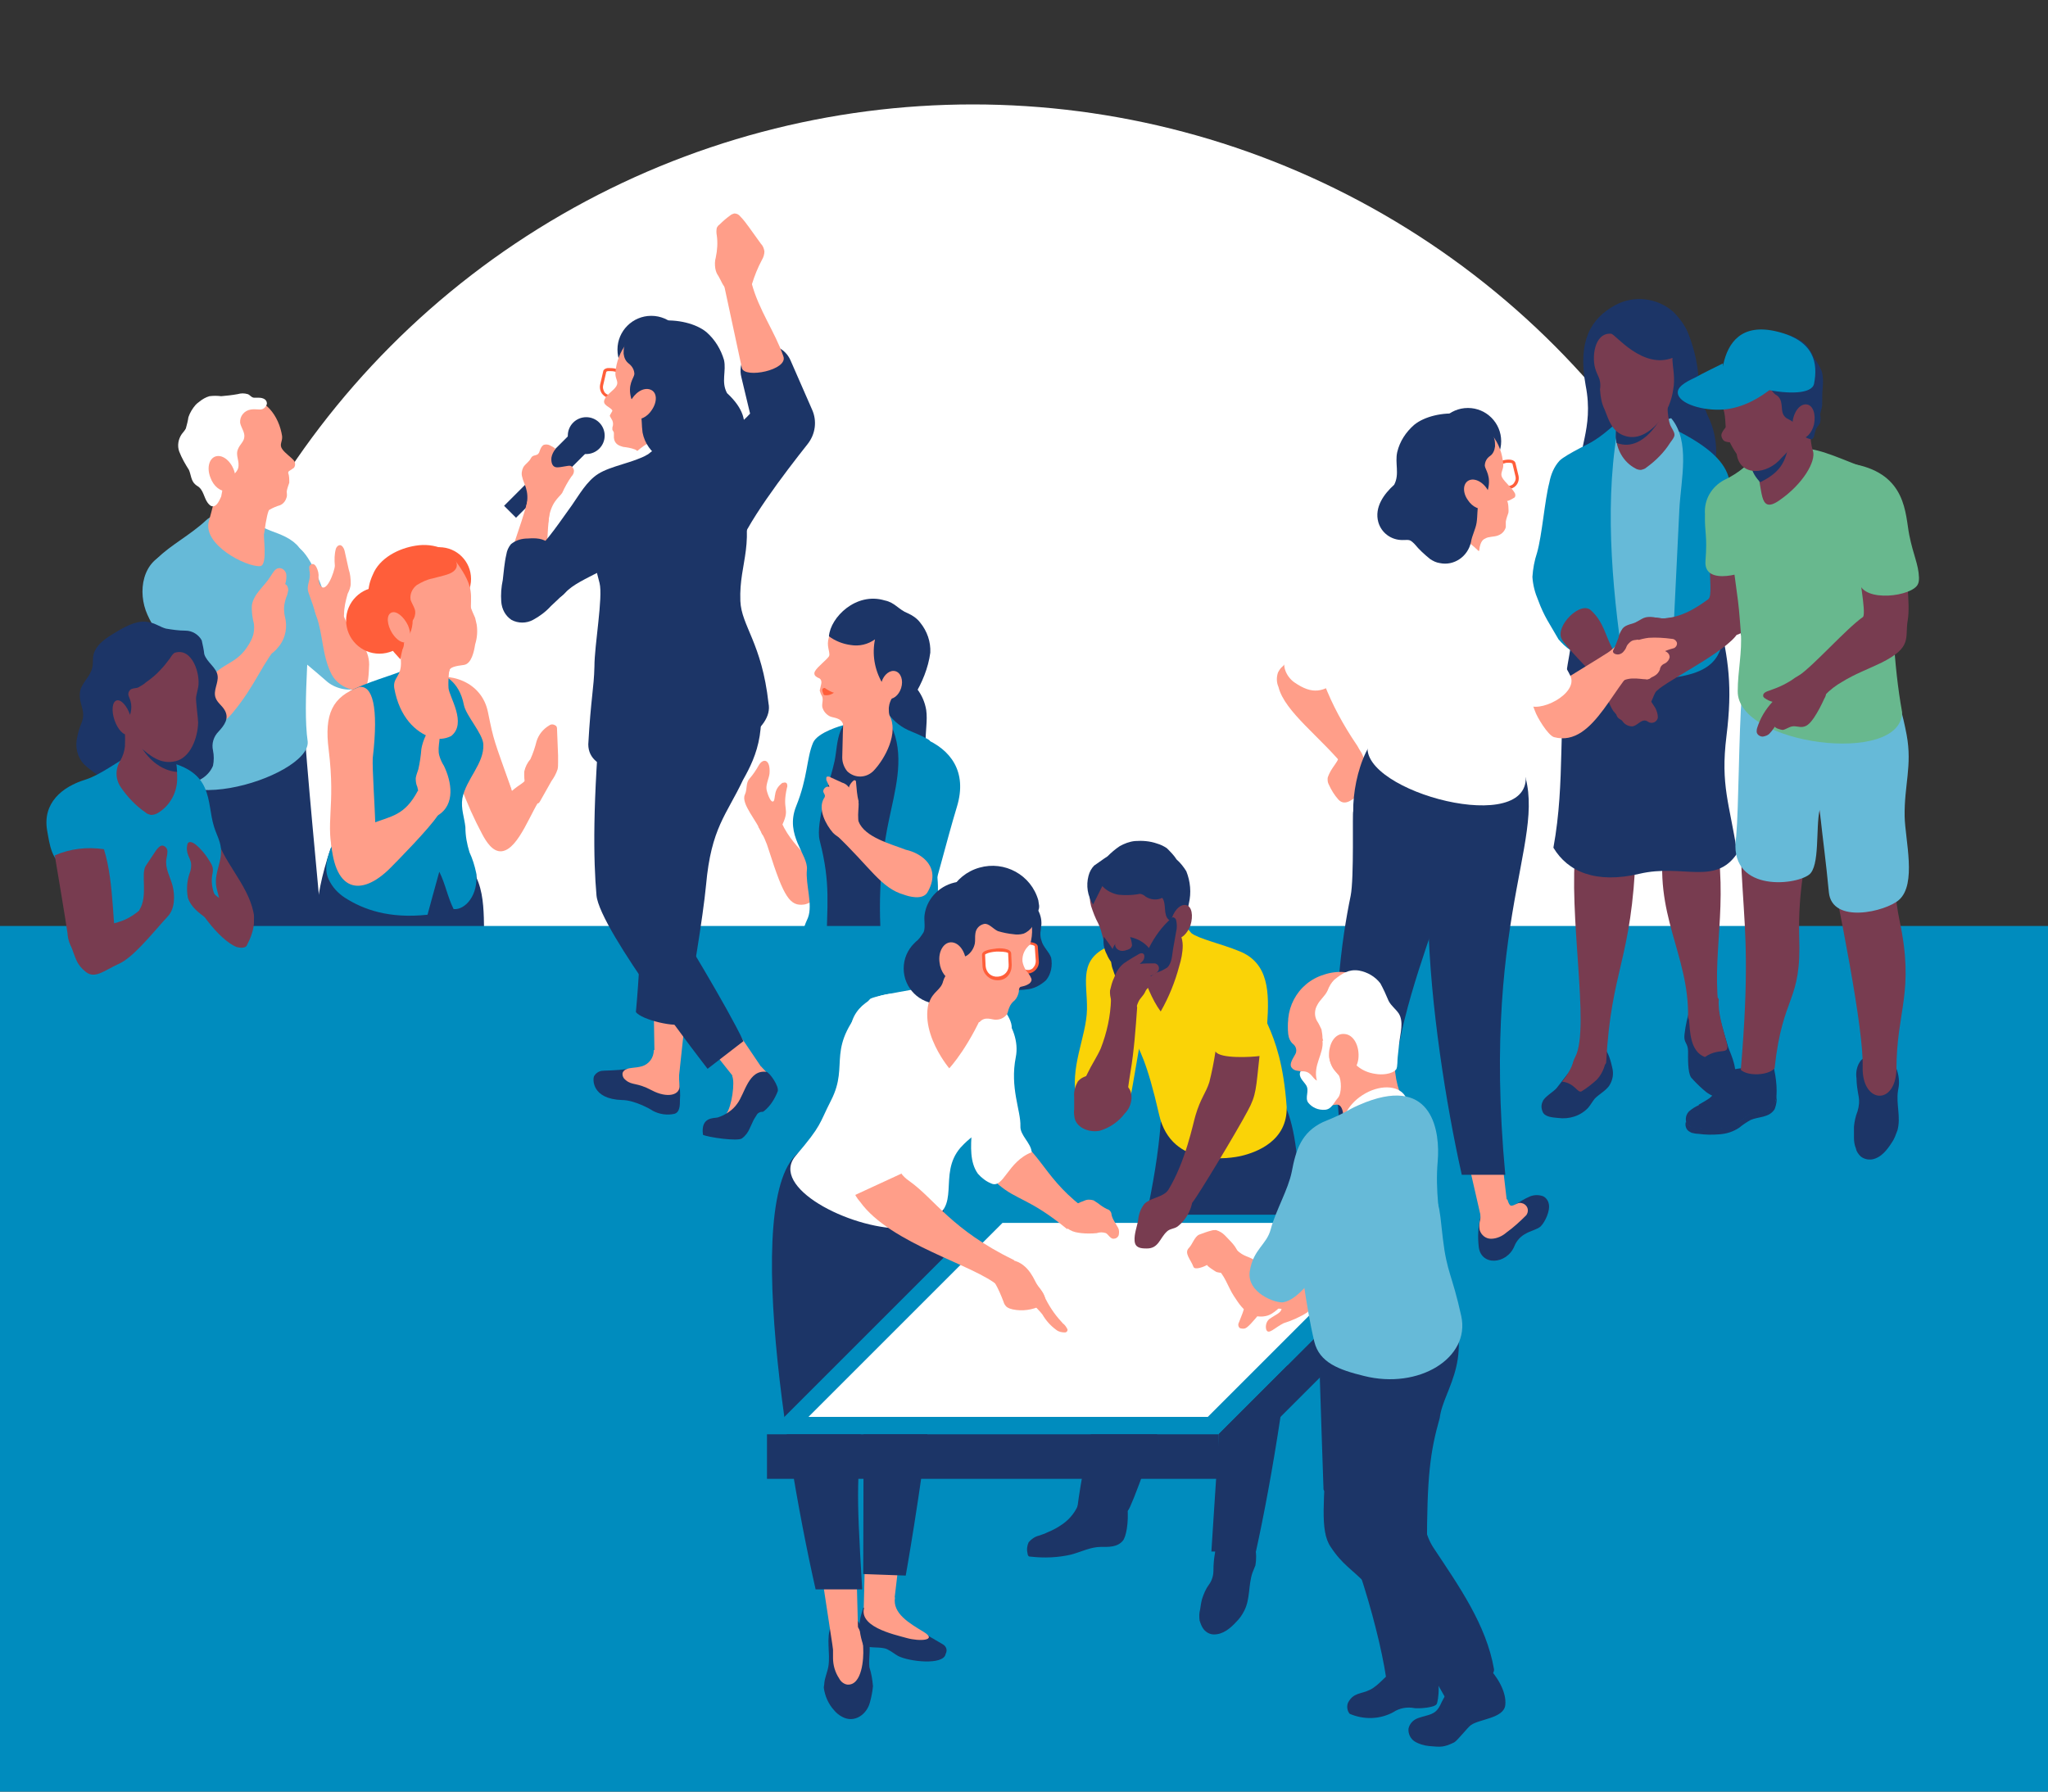 <?xml version="1.0" encoding="utf-8"?>
<!-- Generator: Adobe Illustrator 23.1.1, SVG Export Plug-In . SVG Version: 6.00 Build 0)  -->
<svg version="1.1" id="ILLU" xmlns="http://www.w3.org/2000/svg" xmlns:xlink="http://www.w3.org/1999/xlink" x="0px" y="0px"
	 viewBox="0 0 400 350" style="enable-background:new 0 0 400 350;" xml:space="preserve">
<rect x="0" y="0" width="400" height="350" fill="#333333" stroke="none"/>
<style type="text/css">
	.st0{fill:#FFFFFF;}
	.st1{fill:#FF9E89;}
	.st2{fill:#1C3567;}
	.st3{fill:#008CBE;}
	.st4{fill:#FF5E3A;}
	.st5{fill:#66BAD8;}
	.st6{fill:#783C50;}
	.st7{fill:#68B88E;}
	.st8{fill:#FAD307;}
</style>
<title>20230622_GCoM_Vignettes</title>
<circle class="st0" cx="190" cy="180.9" r="160.5"/>
<path class="st1" d="M165.7,232.5c-0.3,9.5-5.5,11.4-7.3,27.3c-1.3,1.3-4.4,0.7-5.7-0.7c2.4-12.3,0.2-16.2,3.7-34.4
	c0.4-1.9-1.1-4.9,1-10.5c3.4-3.6,12.8-13.2,14.3-7.7c0.2,0.8-2.8,9.4-4.9,17.4C166.1,226.8,165.7,229.7,165.7,232.5z"/>
<path class="st2" d="M147.4,264.1c1.8-1.2,3.6-2.4,5.3-3.7c1.7-0.2,3.4-0.3,5.1-0.2c0.2,0,0.5-0.4,0.6-0.2c1.1,1.7,1.5,3.8,1,5.8
	c-0.8,1-4,0.9-5.2,1.5c-0.7,0.3-1.3,0.8-1.9,1.1c-1.9,1-9.6,1.6-9.9-0.7S145.4,265.1,147.4,264.1z"/>
<path class="st1" d="M147.6,264.8c-0.1-0.1,0.1-0.3,0.2-0.4c0.9-0.8,4.6-3.5,4.9-5.5s5-2.4,5.1-1.1c0.3,0.9,0.6,1.9,0.9,2.8
	C159.3,263.5,149.5,265.8,147.6,264.8z"/>
<path class="st1" d="M182.7,198.9c0,24.2,6.2,33.9,0,61.6l-6.3,0.7c0.5-7.6-2.1-16.8-1.5-24.9s-5.4-27.3-5.4-27.3L182.7,198.9z"/>
<path class="st2" d="M182.3,274.4c0.1,1.2-0.3,2.3-1,3.2c-0.8,0.9-2.1,1.3-3,2c-0.6,0.5-1,1.1-1.5,1.6c-1.6,1.3-3.8,1.7-5.8,1.2
	c-1.1-0.1-2-0.8-2.5-1.8c-0.2-0.7-0.1-1.4,0.3-1.9c0.1-0.1,0.1-0.2,0.2-0.3c0.8-1.1,2.1-1.4,3.2-2.2c1.1-0.8,2.1-1.8,2.9-3
	c1.2-1.8,2.4-4,5-3.6C182,269.9,182.2,272.8,182.3,274.4z"/>
<path class="st1" d="M179.3,276.3c-1,0.7-2,1.3-3.1,1.7c-0.8,0.4-1.7,0.5-2.5,0.4c-0.9-0.2-1.5-1-1.3-1.8c0.1-0.3,0.3-0.6,0.5-0.9
	c1.2-1.3,2.2-2.7,2.9-4.3c1.1-1.4,3.2-3.3,5.1-1.2C182.7,272,181,275,179.3,276.3z"/>
<path class="st1" d="M145.5,155.2c0.5-1.1,0.1-2.2,0.9-3.1c0.7-0.8,1.3-1.7,1.8-2.6c0.8-1.4,2.3-1.3,2.1,1.6c-0.1,0.9-0.7,2.1-0.6,3
	c0,0.4,0.8,3,1.4,2.4c0.2-0.2,0.2-1,0.3-1.3c0.1-0.8,0.5-1.5,1.1-2c0.2-0.2,0.3-0.3,0.6-0.3c0.2-0.1,0.5,0,0.6,0.2
	c0.1,0.3,0.1,0.6,0,0.8c-1,4.4,0.6,3.9-0.8,7c-0.9,2.1-3.7,2.8-4.1,2C148,160.5,144.6,157,145.5,155.2z"/>
<path class="st1" d="M176.9,254.2l-1.1,17.7l5.8-0.4c0-5.9,2.3-17.1,2.3-17.1L176.9,254.2z"/>
<path class="st3" d="M186.4,198.9c-0.9,5.9,0.6,10.8,2.5,21.2c-6.8,6.2-17.6,5.3-23.1,4.4c-5.1-0.8-10-2.2-14.8-4.1
	c1.5-8.9,3-30.1,7.1-38.9c2.6-4.1,7.2-3.2,12-2.9c3.9,0.3,10.8,1.7,13.7,4.6C188.1,189.9,187.1,194.2,186.4,198.9z"/>
<path class="st2" d="M175.8,131.9c2.7,1.3,4.6,3.8,5.1,6.8c0.3,2.1-0.2,4.3-0.1,6.5c0,2.9,0.9,5.8,2.6,8.2c-1.5-1-2.9-2-4.4-3.1
	c-1-0.8-2-1.7-2.8-2.7c-1.2-1.7-2.1-3.6-2.5-5.6c-0.6-2-0.8-4.1-0.7-6.2c0.2-2.1,1.2-4.1,2.7-5.5L175.8,131.9z"/>
<path class="st1" d="M151.7,158.1c0,0.1-3.4,3.1-3.6,3.4c0.9,1.5,1.6,3,2.1,4.7c2.9,9.1,4.1,10.9,6.9,10.5c1.6-0.3,2.9-1.9,4-3.1
	C158.7,166.4,153.9,165.8,151.7,158.1z"/>
<path class="st3" d="M158.8,145.1c0.9-2.1,5.8-3.4,5.8-3.4c4.4-0.7,6-7,8.9-2.3c1.1,1.6,2.7,2.8,4.5,3.5c1.7,0.7,3.4,1.5,3.6,1.8
	c0.3,0.7,0.5,1.4,0.6,2.1c4.2,11.6,0.3,17,0.9,24.7c0.4,4.9-0.7,5.3,1.5,12.3s-10.1,9.6-18.3,8.1c0,0-1.4-5.3-2.4-8.7
	c-1.3,2.5-1.7,5-3,7.5c-2.3,0.1-5.1-2.9-4.5-7.3c0.3-1.4,0.8-2.8,1.4-4.1c1-2.6-0.5-6.5-0.2-9.4s-4.4-6.7-2.1-12.4
	S157.5,148.2,158.8,145.1z"/>
<path class="st2" d="M160.1,164.2c2.2,8.6,1.4,12.5,1.3,21.3c3.5,1.4,7.3,2.2,11.1,2.3c-1.1-9.2-0.8-18.5,1.1-27.5
	c1.2-5.8,3-11.9,0.9-17.5c-1.9-5-8.2-5-10.3-0.1c-0.8,1.9-0.8,4.1-1.2,6C162.3,152.1,159.2,160.7,160.1,164.2z"/>
<path class="st1" d="M164.5,148c0.1-2.8,0.1-6.7,0.3-8.2c-1.6,0.1-3.2-0.9-3.8-2.4c-0.6-1.5-0.3-5.1-0.2-6.6
	c3.2-4.4-1.6-3.5,3.1-9.9c2.1-2.8,5.9-3.2,9.3-2.2c4,1.3,5.8,4.9,5.3,9.1c-0.5,4.6-5.4,8-4.8,11.9c1.9,3.4-0.8,8.5-3.1,10.9
	c-1.4,1.4-3.6,1.5-5.1,0.1C164.9,150,164.5,149,164.5,148z"/>
<path class="st1" d="M177.1,121.5c-1.2-2.5-12.5-6.5-14.6,3c0.4,1.2,0.2,2.5-0.5,3.6c-0.6,0.9-2.3,2.1-2.8,3c-0.2,0.3-0.2,0.6,0,0.9
	c0.2,0.2,0.5,0.4,0.8,0.5c0.4,0.2,0.5,0.7,0.4,1.1c-0.1,0.4-0.2,0.9-0.3,1.3c0.1,0.3,0.2,0.7,0.4,1c0.4,0.7,0,1.4,0.1,2.2
	c0.2,0.8,0.7,1.4,1.4,1.8c0.7,0.4,2.3,0.2,2.7,1.7c1,0.2,8.1-4,10.9-7.7C177.9,130.3,179.1,125.6,177.1,121.5z"/>
<path class="st4" d="M162.9,135.3c-0.5,0.4-1.2,0.6-1.8,0.5c-0.1,0-0.2,0-0.2-0.1c0,0-0.1-0.1-0.1-0.2c-0.2-0.5-0.4-1.1,0.3-1.1
	C161.3,134.6,162.7,135.4,162.9,135.3z"/>
<path class="st2" d="M181.7,127.5c0.1-2.1-0.6-4.2-2-5.9c-0.6-0.8-1.5-1.4-2.4-1.8c-1.8-0.7-2.5-2.1-4.5-2.5
	c-5.6-1.7-10.6,3.3-10.9,7c1.2,0.9,2.7,1.5,4.2,1.7c1.7,0.3,3.4-0.1,4.8-1.1c-0.6,2.9-0.1,5.9,1.4,8.5c0.7,1,1.3,2,1.9,3
	c0,0-1.3,2-0.1,3.8c1.2-1.4,3.2-2.6,4.4-4.2C180.1,133.4,181.3,130.5,181.7,127.5z"/>
<ellipse transform="matrix(0.294 -0.956 0.956 0.294 -5.002 260.911)" class="st1" cx="174.1" cy="133.8" rx="2.8" ry="2"/>
<path class="st3" d="M173.9,160.9c0.4-2.5,1.2-4.8,2.5-7c0.9-1.5,2.8-8.6,4.2-9.6c5,2.1,8.4,6.4,6.3,13.3s-4.4,16.5-5.5,19
	c-0.9,2.1-3.8,2.1-5.6,1.1c-3.9-2.2-4.2-4.4-3.3-8.3C173.2,166.4,173.4,163.6,173.9,160.9z"/>
<path class="st2" d="M63.1,184.1c-1.3-15.3-3-31.3-4-46.6l-25.9,4.1c-3.3,13.3,1.2,19.1,1,28.4c-0.2,13.4-1.5,50.9,0,53.6
	s9.4,1.3,9.4-2.8c-0.3-14.1,1.4-23.9,3.5-36.2c0.1-0.7,0.8-1.2,1.5-1.1c0.6,0.1,1,0.6,1.1,1.1c0.9,9.2,1.8,18,3.2,33
	c0.9,3.9,10.8,3,10.8-0.8C61.5,198.4,64.2,197.1,63.1,184.1z"/>
<path class="st5" d="M56.2,126.6c1.8,1.6,5.7,4.8,7.5,6.4c1.5,1.4,4.3,2.2,6.2,1.4c0.4-0.2,1-2.3,1.3-2.7c0.5-0.7-0.4-2.3-0.6-3.1
	c-0.6-1.8-2-3.3-3.1-4.9c-2-2.6-3.5-5.4-4.5-8.5c-0.3-1.1-2.3-6.4-4.5-8.1c-1-0.4-2.2,3.2-2.8,4.1s-0.6,10.1,0.5,12.5L56.2,126.6z"
	/>
<path class="st5" d="M30.8,109c2.5-2.5,6.4-4.5,9.5-7.4s9.5,1,13.4,2.4c6.2,2.2,6.2,5.1,6.6,11.9c0.5,7.7-1.3,21.4-0.2,29
	c0.5,7-31.3,16.9-29,0.6c0.2-9.4,0-22,0-29.3C31.1,112.3,28.7,111.2,30.8,109z"/>
<path class="st1" d="M41,82.2c1.1-2.6,3.5-4.3,6.3-4.5c4.5-0.3,7.2,3.6,7.8,7.5c0.1,1.1-0.6,1.6,0,2.5s1.8,1.6,2.4,2.4
	c0.2,0.4,0.2,0.9-0.1,1.3c-0.3,0.2-0.6,0.4-0.9,0.6c-0.2,0.1-0.3,0.3-0.2,0.4c0.2,0.6,0.2,1.2,0.2,1.9c-0.2,0.6-0.4,1.1-0.5,1.7
	c0,0.4,0.1,0.7,0,1.1c-0.2,0.7-0.6,1.3-1.3,1.6c-0.7,0.2-1.4,0.5-2.1,0.9c-0.2,0.1-0.6,1.5-1,4.6c-0.3,0,0.8,6.3-0.8,6.4
	c-2.7,0.2-11.3-4.2-10-8.8s2-8.3,1.6-8.9C40.5,89.7,39.5,85.8,41,82.2z"/>
<path class="st0" d="M38.2,79.1c0.2-0.2,0.4-0.4,0.7-0.6c0.6-0.5,1.3-0.9,2-1.1c0.8-0.1,1.5-0.1,2.3,0c1.1-0.1,2.1-0.2,3.2-0.4
	c0.7-0.2,1.3-0.2,2,0c0.5,0.2,0.6,0.6,1.2,0.7c0.3,0,0.6,0,1,0c0.4,0,0.8,0.1,1.1,0.3c0.3,0.2,0.5,0.6,0.4,1c-0.2,0.6-0.7,1-1.3,1
	c-0.6,0-1.2-0.1-1.8,0c-1.3,0.2-2.2,1.3-2.1,2.6c0.2,1,1,1.9,0.8,2.9c-0.1,0.8-0.9,1.4-1.2,2.2c-0.6,1.3,0.4,2.4,0,3.8
	c-0.5,1.5-2.6,2-3,3.5c0,0.7-0.2,1.3-0.3,2c-0.3,0.6-0.8,2-1.7,1.9c-0.2,0-0.4-0.1-0.6-0.3c-1-0.9-1-2.5-2-3.4
	c-0.2-0.2-0.5-0.3-0.8-0.6c-0.8-0.7-0.8-1.9-1.2-2.8c-0.7-1.1-1.4-2.3-1.9-3.6c-0.4-1.1-0.2-2.4,0.5-3.4c0.3-0.4,0.6-0.7,0.8-1.1
	c0.2-0.7,0.4-1.5,0.5-2.2C37.1,80.6,37.6,79.8,38.2,79.1z"/>
<path class="st1" d="M45.9,92.6c-0.4-2-2-3.7-3.5-3.5s-2.1,2.2-1.3,4.2c0.6,1.7,2,2.8,3.2,2.6S46.2,94.4,45.9,92.6z"/>
<path class="st5" d="M28.8,120.1c1,2.3,2.6,4.3,3.8,6.6c1,2.1,1.6,4.3,2.5,6.5c0.8,2.2,2.2,4.1,4,5.5c1.9,1.4,4.5,1.5,6.5,0.3
	c1.8-1.3,2.3-3.7,2.1-5.9c-0.4-2.1-1.1-4.2-2.1-6.2c-1-2.4-1.7-4.8-2.3-7.3c-0.7-2.8-1.2-5.7-2.8-8.2s-4.5-4.3-7.3-3.5
	C27.7,109.3,26.8,115.7,28.8,120.1z"/>
<path class="st1" d="M68.2,122.5c-0.5-0.8-0.9-1.7-1.2-2.5c-0.3-0.8-0.3-1.7-0.6-2.5c-0.7-1.2-2.1-1.8-3.4-1.4
	c-0.6,0.2-2.5,0.8-1.2,4.3s1.1,7.8,3,11.4c0.8,1.5,2.3,2.5,3.9,2.9c0.7,0.2,1.4,0.2,2.1,0c1.3-0.4,1.2-3.4,1.3-4.9
	c0-1.4-0.5-2.8-1.3-3.9C70,124.7,69,123.7,68.2,122.5z"/>
<path class="st1" d="M67.9,116C67.9,116,67.9,116.1,67.9,116c-0.4,1.4-0.7,2.7-0.7,4c-0.1,1.1-0.2,1.6-1.2,2.2
	c-1.8,1-3.7-0.4-4.3-2.2c-0.4-1.3-0.9-2.7-1.4-4.1c-0.6-1.6,0.4-2.3,0.2-4.1c-0.1-0.4-0.1-0.7-0.1-1.1c0.2-0.5,0.9-0.9,1.4,0.1
	c0.3,0.6,0.5,1.3,0.4,2c0,0.4,0.1,0.9,0.2,1.3c1.2,2.5,3-2.6,3-3.6c-0.1-1.1-0.1-2.2,0.2-3.3c0.1-0.3,0.4-0.7,0.8-0.7
	s0.8,0.6,0.9,1.1l0.8,3.6c0.3,0.9,0.4,1.8,0.4,2.8C68.5,114.7,68.2,115.4,67.9,116z"/>
<path class="st1" d="M49.6,123.9c1.3-0.6,4.6,0,5.6,1c-4.3,5-5,8.6-9.8,14.4s-8-0.8-9.1-3.9c0,0,2.2,0.1,5.4-3.6
	C44.4,129,47.2,129.6,49.6,123.9z"/>
<path class="st1" d="M52.4,127.9c0.7-0.1,1.4-0.8,1.8-1.3c1.3-1.4,1.9-3.4,1.6-5.4c-0.1-0.6-0.3-1.2-0.3-1.8
	c-0.1-0.9,0.1-1.8,0.4-2.7c0.2-0.4,0.3-0.9,0.4-1.4c0-0.5-0.2-1-0.6-1.2c0.2-0.6,0.3-1.3,0.2-2c-0.2-0.7-0.8-1.2-1.5-1.1
	c-0.7,0.1-1.1,0.9-1.5,1.5c-1.2,2-3.3,3.4-3.7,5.7c-0.1,1.2,0.1,2.5,0.4,3.7c0.1,0.9,0,1.8-0.3,2.7c-0.1,0.2-0.2,0.5-0.2,0.8
	c-0.1,0.5,0.2,1,0.6,1.3c0.8,0.7,1.7,1.1,2.7,1.2L52.4,127.9z"/>
<path class="st6" d="M85.1,203.6c-7.7,9.9-3.7,18.6-11.1,34.7c0.5,1.8,3,5.7,4.8,5.2c4.3-11.8,8.2-14,14.6-31.4
	c0.7-1.9,0.8-3.9,0.4-5.8C92.5,200.6,91.3,196.8,85.1,203.6z"/>
<path class="st6" d="M83.2,251.8c0.2-0.1-1.6-2.7-1.7-2.9c-1.3-5-2.6-6.4-1.2-9.2c1-2.4-4.4-5-5.2-3.7s-0.8,1.2-2.7,2.9
	S78.4,257.1,83.2,251.8z"/>
<path class="st2" d="M81.8,249.2c2.3,6.5-8.3,3.4-7.4-12.2c-1.6,1.2-2.1,1-3.3,1.8c-1.6,1.2-1.9,3.4-0.7,5c0,0,0,0,0,0
	c3.8,5,2.2,7.5,5.2,9.9c3.3,2.7,8.7,4.1,9.6,1.3S83.9,252.5,81.8,249.2z"/>
<path class="st6" d="M67,179.4c0,24.2-6.2,33.9-0.1,61.6l6.3,0.7c-0.4-7.6,3.1-17.2,2.9-25.2s6.5-27,6.5-27L67,179.4z"/>
<path class="st2" d="M81.3,259c-0.1-0.1-0.1-0.2-0.2-0.3c-0.5-0.6-1.8-1-2.4-1.6c-2.3-1.3-4.1-3.3-5.3-5.6c-0.1-0.1-0.3-0.1-0.4-0.1
	c-1.4-0.3-2.8-0.4-4.2-0.5c-0.2,0,0.1-0.1-0.1,0c-0.9,0.6-1.2,3-1.2,3.9c-0.1,1.3,0.2,2.7,1,3.8c0.8,0.9,1.7,0.7,2.7,1.5
	c0.6,0.5,1,1.1,1.5,1.6c1.5,1.4,4.8,1.7,6.8,1.1c1.1-0.2,1.9-0.9,2.4-1.9C81.9,260.2,81.7,259.5,81.3,259z"/>
<path class="st6" d="M70.4,256.8c1,0.7,2,1.2,3.1,1.7c0.8,0.3,2.7,0.8,3.5,0.4c0.8-0.3,1.2-1.3,0.9-2.1c-0.2-0.3-0.4-0.5-0.7-0.7
	c-1-0.9-2-1.9-2.8-3c-1.1-1.4-3.8-4.4-5.7-2.4C67,252.5,68.7,255.5,70.4,256.8z"/>
<polygon class="st6" points="72.8,234.7 73.9,252.4 68.5,251.3 65.8,234.8 "/>
<path class="st2" d="M61.8,186.2c-0.2,5.9,0.7,11.8,1.7,17.7c0.1,1.2,0.5,2.4,1.1,3.5c0.7,1,1.7,1.8,2.8,2.3c5.1,2.5,11.1,2,16.6,1
	c3.7-0.5,7.2-1.6,10.6-3.2c-1.5-8.9,0.2-19.2-0.1-28.2c-0.1-3.1-0.4-6.4-2.1-9c-2.6-4.1-7.8-5.8-12.7-5.4
	c-3.9,0.3-10.8,1.7-13.7,4.6C62.4,173.1,61.9,181.5,61.8,186.2z"/>
<path class="st2" d="M94.5,186.9c-0.6-5.3-1.1-10.7-1.5-16.2c-0.1-1.3-23.5-4.2-28.4-5c-3.8,11.1-2.9,17.1-2.2,21.2H94.5z"/>
<path class="st1" d="M109,148.9c0-0.4,0-0.9,0-1.3l-0.2-5c0-0.3,0-0.6-0.2-0.8c-0.4-0.3-0.9-0.4-1.3-0.1c-1.2,0.7-2.1,1.8-2.5,3.1
	c-0.3,1.2-0.7,2.4-1.2,3.5c-0.6,0.7-1,1.5-1.2,2.4c-0.1,1.7,0.2,3.5,1.1,5c0.3,0.4,1,1.5,1.7,1.2c0.1-0.1,0.2-0.2,0.3-0.4
	c0.7-1.3,1.5-2.6,2.2-3.9c0.5-0.7,0.9-1.4,1.2-2.3C109,149.9,109,149.4,109,148.9z"/>
<path class="st1" d="M99.9,154.2c-6.8,0.2-4.4,5.5-8.9-0.3c-2.1-2.4-6.5-19-8.5-21.1c5.4-1.8,11.6,0.4,12.8,6.3
	S96.4,144.3,99.9,154.2z"/>
<path class="st1" d="M94.2,163c0.7,1.3,2,3.5,3.8,3.3c3.4-0.4,5.8-8.2,7.9-10.7c0.3-0.9,0.2-1.9-0.3-2.7c-0.4-0.8-1.4-1.8-2.4-1.2
	c-0.9,1.4-1.6,1.4-3.2,2.8c-0.6-1.2-1.7-4.8-3.1-7.9c-1.3-0.7-5.2,3.3-6.3,4.2s-1.1,1.6-0.6,2.8C91.2,156.9,92.6,160,94.2,163z"/>
<path class="st3" d="M78.2,131.2c-1,0.5-7.2,2.3-9.8,3.8c-4.2,11.2-0.3,15-0.9,22.5c-0.4,4.8-5.3,10.1-3.3,14.3
	c0.7,1.5,1.8,2.7,3.2,3.6c3.6,2.3,8.6,4.1,16.1,3.3c0,0,1.4-5.2,2.3-8.4c1.2,2.4,1.6,4.9,2.8,7.3c2.3,0.2,4.9-2.8,4.4-7.1
	c-0.3-1.4-0.7-2.7-1.3-4c-0.5-1.6-0.8-3.2-0.8-4.9c-0.2-1.9-0.9-3.6-0.6-5.6c0.7-3.8,4.3-6.8,4.1-10.6c-0.1-2.1-3.4-5.6-3.8-7.7
	C88.8,128.4,78.2,131.2,78.2,131.2z"/>
<path class="st1" d="M72.6,160.9c-3-0.4-7.6-2.5-8,2.1c0.3,11.6,6,12.2,11.6,6.6c1.2-1.2,7.7-7.8,9.3-10.3s-0.8-6.3-3.9-4.8
	C79,159.4,76.4,159.4,72.6,160.9z"/>
<path class="st1" d="M72.8,148.1c1.2-10.2-0.1-14.2-2.6-13.9c-5.3,1.9-6.9,5.3-6,12.3c1.4,11.4-0.8,14.3,1,20.9
	c1.1-2.3,7.9-5.9,8.1-6.6C73.2,157.6,72.7,150.2,72.8,148.1z"/>
<path class="st1" d="M81.2,152.2c0-0.1,0-0.1,0-0.2c0.1-0.6,0.3-1.1,0.5-1.7c0.3-1.3,0.5-2.7,0.6-4c0.3-1.7,1.1-3.4,2.2-4.7
	c0.1-0.1,0.2-0.2,0.4-0.3c0.3-0.1,0.6,0.2,0.7,0.6c0.8,1.8-0.3,3.9,0.2,5.7c0.2,0.7,0.5,1.4,0.9,2c1.5,3.1,2.3,7.6-1.2,9.7
	c-0.4,0.2-0.8,0.4-1.2,0.4c-0.8,0-3.2,0.6-2.7-0.1c1.3-1.8,0.3-3.9-0.1-5.9C81.3,153.3,81.2,152.7,81.2,152.2z"/>
<circle class="st4" cx="85.8" cy="113.1" r="6.2"/>
<path class="st1" d="M87.9,129.6c-0.2,1.6-0.4,3.2-0.3,4.8c0.1,1.7,3.7,6.9,0.5,9.4c-1.2,0.6-2.6,0.7-3.8,0.3c-3.1-1-6.3-4-7.3-9.7
	c-0.3-2.1,1.5-2.2,1.3-5.3c0-0.6-0.1-1.1-0.3-1.7c-2.1-3.3-3.3-7.1-3.5-11.1c-0.3-4.2,1.8-8,5.8-9.2c3.3-1.1,6.9,0,8.9,2.8
	c3.7,5.1,2.6,6.4,2.8,9.9c0.1,1.6,0.3,5.2-0.3,6.6S89.5,129.8,87.9,129.6z"/>
<path class="st1" d="M93.1,122c-0.1-0.4-0.2-0.9-0.3-1.3c-0.7-1.5-1.3-3.1-1.7-4.7c-0.1-1.2-0.3-2.4-0.6-3.6c-0.9-2.4-3.1-3.9-5.6-4
	c-3.4-0.2-6.6,1.6-8.2,4.7c-1.3,3.1-1,6.7,0.7,9.6c2.2,3.7,9.6,11,10.4,8.3c0-0.6,1.1-0.9,2.8-1.1c1.5-0.2,2-2.7,2.2-4
	C93.2,124.6,93.3,123.3,93.1,122z"/>
<circle class="st4" cx="74.1" cy="121.2" r="6.5"/>
<path class="st4" d="M78.2,128.8c-1.5-1.6-2.9-3.3-4.1-5.2c-3.7-6.4-1.7-10.4-1.3-11.3c1.3-3.3,5.1-5.2,8.4-5.7
	c1.8-0.3,3.6-0.1,5.3,0.6c1.4,0.7,3.9,2.9,2.1,4.4c-0.5,0.4-1.1,0.6-1.8,0.8l-2.3,0.6c-1.1,0.2-2.1,0.7-3.1,1.3
	c-0.9,0.7-1.4,1.8-1.2,2.9c0.2,0.6,0.6,1.2,0.8,1.8c0.2,0.6,0.1,1.3-0.2,1.9c-0.3,0.5-0.7,0.9-1.1,1.4c-0.5,0.7-0.8,1.5-0.9,2.3
	c0,0.4,0.1,0.7,0.1,1.1c0,0.4-0.1,0.8-0.3,1.2C78.6,126.9,78.3,128.1,78.2,128.8z"/>
<path class="st1" d="M79.7,122.2c-0.8-1.7-2.3-3-3.3-2.5s-0.8,2.4,0.2,4c0.9,1.4,2.1,2.1,2.9,1.7S80.3,123.7,79.7,122.2z"/>
<rect y="180.9" class="st3" width="400" height="169.1"/>
<path class="st1" d="M168,161.9c-0.9-2.6,0.1-4.8-0.5-5.7c-0.4-0.6-1.4-2-1.8-2.5c-0.3-0.4-0.8-0.7-1.2-0.8l-2.4-1.1
	c-0.1-0.1-0.3-0.1-0.5-0.1c-0.3,0.1-0.2,0.4-0.2,0.7c0.2,0.4,0.4,0.9,0.6,1.3c-0.6-0.2-1.3,0.4-1.2,1c0.1,0.3,0.4,0.6,0.3,0.9
	c0,0.1-0.1,0.3-0.2,0.4c-1.2,2.1,0.4,5.1,1.8,6.7C164.9,164.9,167,163.4,168,161.9z"/>
<path class="st1" d="M167.7,156.6c-0.3-1.2-0.4-2.5-0.5-3.7c0-0.1,0-0.3-0.1-0.4c-0.1-0.1-0.3-0.1-0.4,0c-0.6,0.5-1,1.2-1,2
	c-0.1,0.4-0.1,0.8,0,1.2c0.1,0.3,0.2,0.6,0.4,0.8c0.2,0.3,0.5,0.6,0.9,0.8L167.7,156.6z"/>
<path class="st1" d="M181.1,174.4c-1,1.5-3.7,0.7-4.5,0.4c-4.6-1.3-6.6-5.4-13.5-11.9c-0.6-0.9-1.2-1.9-1.6-3c1.9-1.2,4.5-1,6.2,0.6
	c1.2,3.1,6.4,4.4,9.2,5.5C180.1,166.7,184,169.5,181.1,174.4z"/>
<path class="st2" d="M15.1,143.9c-0.5,2,0,4.1,1.4,5.5c1.4,1.3,3.4,2.5,4.9,3.8c3.7,2.9,8.1,5.3,12.8,3.2c1.1-0.5,1.9-1.3,2.6-2.3
	c0.7-0.8,1.4-1.4,2.3-1.8c1.1-0.6,2-1.5,2.5-2.7c0.2-1,0.2-2,0-3c-0.3-1.3,0.1-2.7,1.1-3.7c1.1-1.2,2.2-2.6,1.1-4.3
	c-0.5-0.8-1.4-1.4-1.7-2.3c-0.5-1.4,0.6-2.9,0.4-4.3c-0.2-1.6-2.1-2.6-2.6-4.2c-0.1-0.9-0.3-1.8-0.5-2.7c-0.6-1.1-1.8-1.9-3.2-1.9
	c-1.3,0-2.6-0.2-3.8-0.4c-1.1-0.3-2-1-3.1-1.2c-2.2-0.6-4.5,0.6-6.5,1.8s-4.2,2.5-4.6,4.8c-0.1,0.8,0,1.6-0.2,2.3
	c-0.4,1.8-2.3,3.1-2.4,4.9c-0.2,2.4,1.3,3.4,0.3,5.9C15.6,142,15.3,142.9,15.1,143.9z"/>
<path class="st6" d="M42,162.6c1.3,5.6,6.3,9.9,7.5,15.6c0.3,1.4,0,2.9-0.7,4.1c-0.6,0.9-2,0.8-3.1,0.6c-2.5-0.4-4.1-2.9-5.1-5.2
	c-1.2-3.1-2.1-6.3-2.8-9.5c-0.3-0.9-0.4-1.9-0.4-2.8c0-1,0.5-1.9,1.2-2.5L42,162.6z"/>
<path class="st3" d="M27.9,146.2c0.8-0.4,1.8-0.7,2.7-0.8c2.5-0.3,2.3,2.1,3.5,3.8c2.6,0.8,4.8,2.2,5.9,4.7s1,5,1.8,7.6
	c0.3,1,0.8,2,1.1,3c1.1,3.6-1.5,5.9-0.5,9.4c0.8,3.2,2.3,8.1,2.3,11.5c0,0.9-0.1,10.1-0.8,10.1H16.2c1.2-15.4-1-18.1-2.9-25.9
	c-3.3-1.1-3.6-4.7-4.1-7.4c-0.9-5.3,2.9-8.5,7.5-9.9c3.1-1,6.1-3.5,9-4.9C26.4,146.9,27.2,146.5,27.9,146.2z"/>
<path class="st6" d="M41.1,173.6c-1.2-1.4-3.7-0.1-3.8,0.1c0,0.1,0,0.3,0,0.4c0.5,2.7,5.4,9.5,8.9,10.9c1.5,0.4,2-0.1,2.1-0.5
	c1.2-2.3,1.8-4.7,0.8-7.2C48.9,176.7,43,177.2,41.1,173.6z"/>
<path class="st6" d="M40.3,179.4c-1.5-1.1-3-2.2-3.6-4c-0.3-1.6-0.2-3.2,0.3-4.7c0.3-0.7,0.4-1.5,0.3-2.2c-0.1-0.4-0.3-0.9-0.5-1.3
	c-0.3-0.7-0.4-1.5-0.2-2.2c0-0.2,0.1-0.3,0.2-0.4c1-0.7,3.4,2.4,3.8,3.1c0.7,1.1,1.2,1.7,0.9,3c-0.3,1.4-0.1,2.9,0.5,4.3
	c0.5,1-0.1,2.3,0.2,3.4L40.3,179.4z"/>
<path class="st6" d="M20.3,165.9c-3.3-0.5-6.6-0.1-9.6,1.2c0.5,3,2.1,12.5,2.5,15.3v0.2c0.2,2,1.3,3.8,3.1,4.8
	c1.5,0.9,3.3,1.2,5,0.9c0.5-0.1,1.5-2,1.7-2.4C21.9,181.7,22.4,172.6,20.3,165.9z"/>
<path class="st6" d="M13.3,182.1c0.2,1.3,0.5,2.6,1,3.9c0.5,1.2,0.7,2.5,2.5,3.9s3.7-0.4,6.4-1.6s6.1-5.4,9.3-9
	c0.4-0.5,0.2-1.2,0.3-1.8c0.1-0.9-2.1-2.4-5.4,0.2c-4.1,3.6-7.1,2.4-12.3,4.5L13.3,182.1z"/>
<path class="st6" d="M32,179.7c0.2-0.1,0.4-0.3,0.6-0.5c1.6-1.5,1.6-4.2,1.1-6.2c-0.5-1.8-1.5-3.4-1.2-5.2c0.1-0.5,0.2-1,0.2-1.5
	c0-0.5-0.4-1-0.9-1.1c-0.5-0.1-1,0.5-1.3,0.9l-2,3c-1.1,1.6,0.5,5.9-1.3,8.7c0.1,0.8-0.7,0.1,0.6,1.8
	C28.9,180.9,30.7,180.5,32,179.7z"/>
<path class="st6" d="M34.6,152.4c-0.1,2.7-1.6,5.2-3.9,6.5c-0.4,0.2-0.8,0.3-1.2,0.3c-0.4-0.1-0.8-0.2-1.1-0.5
	c-1.9-1.3-3.5-3-4.8-4.9c-1.1-1.6-1.1-3.6-0.1-5.2c0.5-0.9,0.8-1.8,0.9-2.8c0.1-2,0-3.9-0.5-5.8c0,0.2,4.3,1.9,4.8,2.2
	c1.3,0.7,2.5,1.6,3.6,2.6C34.1,146.6,34.7,149.9,34.6,152.4z"/>
<path class="st2" d="M26.1,142.8c2,5.6,5.6,7.8,8.5,8c-0.2-2.2-0.4-4.9-1.9-6.3c-1-1-2.8-1.5-4-2.3c-0.3-0.2-1.9-0.8-3.1-1.4
	C25.7,141.5,25.9,142.2,26.1,142.8z"/>
<path class="st6" d="M38.7,141.2c-0.1,3-1.5,6.8-4.4,7.5s-5-1-7.2-3c-1.2-1.1-2.5-3.1-2.1-4.9c0.1-0.5,0.3-1,0.5-1.5
	c0.2-0.8,0.2-1.6,0-2.3c-0.1-0.4-0.3-0.8-0.4-1.1c-0.1-0.4,0-0.8,0.3-1.1c0.4-0.4,1.1-0.3,1.6-0.5c0.5-0.3,1.1-0.6,1.5-1
	c1-0.7,2-1.5,2.8-2.4c0.7-0.7,1.3-1.5,1.9-2.3c0.2-0.3,0.6-1,1-1.1c3.4-1,5,4.3,4.5,6.8c-0.1,0.6-0.3,1.2-0.4,1.9
	S38.7,140.4,38.7,141.2z"/>
<ellipse transform="matrix(0.947 -0.323 0.323 0.947 -43.911 15.174)" class="st6" cx="23.8" cy="140.1" rx="1.6" ry="3.5"/>
<path class="st2" d="M332.3,77.9c0.5,1.4,1,2.9,1.7,4.3c2.1,5.1,1.4,10.9-1.8,15.4c-2.7,3.7-7.1,5.8-11.7,5.6
	c-4.5-0.3-10.5-6-11.6-10.4c-1.2-4.6,2.5-8.8,0.8-17.5c-1.6-8.7,1-13.1,5.8-15.7c3.7-2,8.2-1.4,11.3,1.3c1.3,1.3,2.4,2.8,3,4.4
	c1.2,3.1,1.9,6.3,2,9.6C331.9,75.9,332,76.9,332.3,77.9z"/>
<path class="st2" d="M338.8,211.2c-0.1,0.7-0.4,1.3-0.7,1.9c-1.5,2.2-3.9,1.2-5.5-0.3c-0.8-0.7-1.6-1.5-2.3-2.3
	c-0.7-1-0.6-3.9-0.6-5.1c0-1.7-0.9-1.6-0.7-3.3c0.2-1.8,0.6-3.6,1.2-5.3c0.3-0.7,1.3-2.1,2.1-2.3c0.3,0,0.6,0,0.8,0.1
	c1.1,0.3,2.3,0.2,2.4,1.3c0.1,2.6,1.2,5.8,1.9,8.2C337.6,205.2,339.5,208.2,338.8,211.2z"/>
<path class="st6" d="M337.2,203.5c0.8,3-1.2,0.9-4.2,3c-3-1.1-2.9-5.3-3.1-7.1c-0.3-2.1,0.3-3.3,2.9-4.1c1.1-0.3,2.4-1.1,2.9-0.1
	C335.5,197.8,336.4,200.5,337.2,203.5z"/>
<path class="st6" d="M325.1,164c-2.3,14.6,4.8,22.4,4.6,34.7c0.3,1.5,3.5,2.7,4.4,1.1s1.4-1.7,1.5-3.6c-1.2-11.3,2.5-21.5-1.3-37
	L325.1,164z"/>
<path class="st2" d="M301.3,215.2c0.3-0.9,2.1-1.9,2.7-2.6c0.8-1,2-2.6,2.8-3.6s4.4-4,5.8-4.3c0.1,0,0.3,0,0.5,0
	c1,0.4,1.6,3,1.8,3.9c0.3,1.2,0.1,2.4-0.6,3.5c-0.7,1-1.9,1.6-2.8,2.5c-0.5,0.6-0.8,1.2-1.3,1.8c-1.5,1.6-3.7,2.3-5.9,2
	c-1.1-0.1-2.6-0.2-3-1.2C301,216.5,301,215.8,301.3,215.2z"/>
<path class="st6" d="M311.8,211c-0.9,0.8-1.9,1.6-2.9,2.2c-0.8,0.4-1.3-1.6-3.8-1.9c1-1.2,1.8-2.6,2.3-4.1c0.7-1.7,3-4.6,5.2-2.8
	C314.6,206.1,313.3,209.5,311.8,211z"/>
<path class="st6" d="M307.8,165.3c-1.6,13.1,2.8,35.4-0.1,41.1s5.9,2.4,6,1.2c1-18.6,5-19.7,5.8-41.2L307.8,165.3z"/>
<path class="st2" d="M318.3,109.9c-3.3,0.8-7.4,4.7-8.9,7.6c-2.3,4.4-2.3,7.4-3.2,12.2c-2,11.4-0.4,22.8-2.8,35.9
	c2.8,4.7,8.3,7.1,16.8,5.1s14.8,2.4,19.1-4c-1.5-9.8-3.3-13.2-2.1-22.9s0.4-14.9-1.5-23.1c-1.5-1.9-6.9-7.7-9-9
	C324.2,110.2,321.2,109.2,318.3,109.9z"/>
<path class="st3" d="M311.3,86.1c6-3.8,5.9-7.9,15.2-2.5c15.5,7.5,10.7,12.5,11,19.2c0.1,5.5-2.1,11-1.2,16.5
	c0.5,1.8,0.6,3.8,0.3,5.7c-1.1,4.2-2.6,8.1-18.4,7.7c-3.4-0.3-3.7-0.4-6.6-2.2c-5-3-4.6-7.8-4.9-12.9
	C306,106.6,300.8,92.6,311.3,86.1z"/>
<path class="st5" d="M315.8,84.7c-2.5,15.3-0.7,32.6,1.7,47.9c3,0.2,6,0.1,8.9-0.2c0.5-10.7,1.1-22.2,1.6-32.9
	c0.3-5.8,2.2-13.3-1.6-17.8L315.8,84.7z"/>
<path class="st6" d="M334.5,117c-5.5,4.4-10.6,13.1-12.9,14c-1.5,0.7-4.3,1.8-4.6,2.2c-0.6,0.7-0.9,1.6-0.9,2.6
	c-0.1,1.3-1,3.3-0.1,4.4c0.6,0.6,1.5,0.7,2.2,0.3c0.2-0.1,2.3-1.8,1.9-1.9c0.9,0.2,1.7-0.2,2.1-1c0.5-0.7,0.7-1.6,1.1-2.3
	c1-1.7,12.2-7,15.6-10.9C342.2,120.3,336.8,116.5,334.5,117z"/>
<path class="st3" d="M304.6,90c-1.1,1.2-1.7,2.7-2,4.3c-0.9,3.4-1.4,10.2-2.4,13.7c-0.5,1.5-0.8,3.1-0.9,4.7
	c0.1,1.6,0.5,3.1,1.1,4.5c1.2,3.3,2.3,4.7,4,7.7c0.7,0.8,1.4,1.5,2.3,2.1c1.5,1.2,3.3-1.8,5-2.7c0.5-0.2,1-0.6,1.2-1.1
	c0.1-0.4,0.1-0.8,0-1.2c-1-5.8-3.8-11.3-3.9-17.2c-0.2-6.3,2.6-12.5,2.5-18.8C311.6,86.1,305.9,88.7,304.6,90z"/>
<path class="st6" d="M310.8,119.3c-2-2.1-7.1,3-5.8,5.5c0.6,1.3,5.7,6.4,6.8,7.7c1.4,1.8,2.5,5.3,3.3,6.4c0.6,0.7,1.2,1.4,1.8,2
	c0.4,0.6,1.1,1,1.9,1c1-0.1,1.7-1.4,2.7-1.1c0.3,0.1,0.6,0.4,0.9,0.4c0.7,0.1,1.3-0.4,1.4-1c0,0,0,0,0,0c0-0.7-0.2-1.3-0.5-1.9
	c-0.6-0.9-1.2-1.8-1.7-2.8c-0.3-0.6-0.4-1.3-0.7-1.9c-0.8-1.5-2.3-2.3-3.5-3.4c-2-1.9-3.1-4.7-4.1-7.2
	C312.7,121.6,311.9,120.3,310.8,119.3z"/>
<ellipse class="st3" cx="344.3" cy="213.3" rx="1.6" ry="1.9"/>
<path class="st6" d="M315.6,85.2c0.1,2.6,1.5,5.1,3.8,6.3c0.3,0.2,0.7,0.3,1.1,0.3c0.4-0.1,0.8-0.2,1.1-0.5c1.8-1.3,3.4-2.9,4.6-4.8
	c1.1-1.5,1.1-1.5,0.2-3.1c-0.5-0.8-1.1-3.5-0.5-10.3c0,0.2-4.1,1.8-4.6,2.1c-1.3,0.7-2.4,1.6-3.5,2.6
	C316.1,79.7,315.6,82.9,315.6,85.2z"/>
<path class="st2" d="M326,73.9c0-0.1,0-0.3-0.1-0.5c-0.6,0.4-4.1,1.8-4.5,2c-1.3,0.7-2.5,1.6-3.5,2.6c-1.8,1.7-2.3,4.9-2.3,7.3
	c0,0.4,0.1,0.8,0.1,1.2c0.2,0.1,0.4,0.2,0.6,0.2c2.8,0.8,5.3-1.1,7-3.4c1.2-1.6,2-3.5,2.4-5.4C325.8,76.8,325.8,75.4,326,73.9z"/>
<path class="st6" d="M313.4,80c0.8,2,1.4,4.4,4.1,5.2s5.2-1.1,6.9-3.3c1.3-1.7,2.1-3.7,2.4-5.8c0.2-1,0.2-2.1,0.1-3.2
	c0-0.3-0.4-3-0.2-3c-5.9,2.3-11.2-4.6-12-4.7c-3.4-0.3-3.9,4.9-3,7.2c0.2,0.6,0.5,1.1,0.7,1.7c0.2,0.7,0.2,1.3,0.1,2
	C312.6,77.5,312.8,78.8,313.4,80z"/>
<path class="st2" d="M288.8,243.4c0.3,4,5.5,3.7,7,0c0.4-1,1.2-1.9,2.2-2.4c0.8-0.5,2.2-0.8,2.9-1.4c0.9-0.9,1.9-3.1,1.6-4.4
	c-0.1-0.6-0.5-1.2-1.1-1.5c-0.8-0.3-1.7-0.3-2.5,0c-1.2,0.5-2.3,1.2-3.3,1.9c-0.9,0.6-1.9,0.9-3,1.1c-0.6,0.1-1.3,0.3-1.9,0.5
	c-0.3,0.1-1.5,0.5-1.6,0.8C288.7,239.8,288.6,241.6,288.8,243.4z"/>
<path class="st1" d="M289,238.7c-0.1,0.5-0.1,1.1,0,1.6c0.3,1,1.2,1.7,2.2,1.7c1.1,0,2.2-0.5,3-1.2c1.4-1,2.7-2.2,3.9-3.4
	c0.5-0.7,0.4-1.6-0.3-2.1c-0.4-0.3-1-0.4-1.4-0.2c-1.3,0.6-1.5,0.8-2-0.8c-1.1,0.1-4.1,2.2-5.3,2.4
	C289.2,237.4,289.2,238.1,289,238.7z"/>
<path class="st2" d="M271.4,224.7c2,0.1,2.1,1.6,2,4c0.1,2.1-1,4.1-2.9,5.1c-2.2,1.4-2.2,3.7-3,5c-1.2,1.9-5.4,2.8-6-0.6
	c-0.5-2.7-0.5-4.7,0.1-5.9c1.6-2.1,3.5-3.9,5.6-5.4C268.7,225.8,269.4,224.5,271.4,224.7z"/>
<path class="st1" d="M268.5,212.3c0,0.5-1.4,13.2-1.9,18.4c-0.1,1.2-1.2,2.2-2.4,2.1l0,0c-1.3,0-2.4-1.1-2.4-2.4l-0.3-19
	L268.5,212.3z"/>
<polygon class="st1" points="292.3,217.4 294.7,238 289.3,238 284.4,216.6 "/>
<path class="st1" d="M267.6,226.7c0.4-0.3,2.9,0.6,2.5,2.2s-1.6,2.7-2.6,4.3c-0.4,0.7-0.8,1.3-1.3,1.9c-0.7,0.7-1.6,1-2.6,1
	c-0.9,0-1.8-0.5-2.2-1.4c-0.1-0.8-0.1-1.5,0.1-2.3c0-0.8,0.2-1.6,0.2-2.5c0.5-0.1,5-3.3,5.3-3.5
	C267.2,226.9,267.3,226.9,267.6,226.7z"/>
<path class="st1" d="M263,150.3c0,0,1.9,1.1,1.9,1.1c1.3-1.8,1.3-4.2,0-6c-2.5-3.7-4.7-7.7-6.3-11.9c2.8-1.6,4.5-4.1,4.2-4.8
	c-0.8-1.7-1.8-3.3-2.9-4.8c-0.3-0.6-1-0.8-1.5-0.6c-0.2,0.1-0.4,0.2-0.5,0.4c-4,3.2-3.9,2.7-7.4,6.5c-0.4,0.3-0.7,0.8-0.9,1.2
	c-0.3,0.9-0.3,1.9,0.1,2.8C250.9,139.1,258.1,144.1,263,150.3z"/>
<path class="st1" d="M267.2,151c0.2,1.6,0,3.1-1.4,4s-3,2.7-4.4,1.2c-0.8-0.9-1.4-1.9-1.9-3c-0.2-0.4-0.2-0.7-0.2-1.1
	c0-0.3,0.2-0.6,0.3-0.9c0.4-0.9,1-1.6,1.5-2.4s0.6-1.8,1-2.6c1.1-2.6,3.5-0.2,4.1,1.5C266.7,148.8,267,149.9,267.2,151z"/>
<path class="st2" d="M263.8,175c-1.7,8.2-4,23.4-2.2,44.7c1.3,3.4,8.8,1.4,10,0c0-28.6,17.5-51.4,15.8-74.3c0-0.6-8.4-1.9-13.1-3.3
	c-6.6-1.9-10.1,9.4-10,16.4C264.1,158.5,264.5,171.5,263.8,175z"/>
<path class="st2" d="M289,153.1c-16-2.6-9.6,49.2-3.5,76.4h8.5c-5-53.9,10-67.4,2.4-81.5C296.3,148,294,154,289,153.1z"/>
<path class="st0" d="M294.9,95.2L294.9,95.2c1-0.2,1.6-1.2,1.4-2.1c0,0,0,0,0-0.1l-0.6-2.5c-0.2-1-3.7-0.2-3.5,0.8l0.6,2.5
	C292.9,94.8,293.9,95.4,294.9,95.2C294.9,95.2,294.9,95.2,294.9,95.2z"/>
<path class="st4" d="M294.5,95.5c-1,0-1.8-0.7-2-1.6l-0.6-2.5c-0.2-0.8,0.9-1.3,1.8-1.5s2.1-0.2,2.3,0.6l0.6,2.5
	c0.2,1.1-0.4,2.2-1.6,2.5C294.8,95.5,294.7,95.5,294.5,95.5z M294.7,90.4c-0.3,0-0.6,0-0.8,0.1c-0.9,0.2-1.4,0.6-1.4,0.8l0.6,2.5
	c0.1,0.4,0.3,0.7,0.7,0.9c0.3,0.2,0.7,0.3,1.1,0.2c0.4-0.1,0.7-0.3,0.9-0.7c0.2-0.3,0.3-0.7,0.2-1.1l-0.6-2.5
	C295.4,90.5,295.1,90.4,294.7,90.4L294.7,90.4z"/>
<circle class="st2" cx="286.7" cy="86.2" r="6.5"/>
<path class="st1" d="M278.7,87.8c1.1-3.2,4-5.3,7.4-5.4c4.6,0.1,7.2,4.2,7.5,8.3c0.1,1.1-0.7,1.7-0.2,2.6s2,2.1,2.5,3.1
	c0.1,0.3,0.1,0.6-0.1,0.8c-0.5,0.3-1,0.6-1.5,0.7c0.3-0.1,0.4,2,0.3,2.3c-0.2,0.6-0.4,1.1-0.5,1.7c0,0.4,0,0.8,0,1.1
	c-0.2,0.7-0.7,1.3-1.5,1.6c-0.7,0.3-1.9,0.2-2.5,0.6c-0.2,0.1-1,0.3-1.2,2.4c-0.8,0.1-6.8,4.3-9.4,0.7c-0.6-0.8,1.2-9.9,0.8-10.6
	C278.2,94.8,277.7,91.2,278.7,87.8z"/>
<path class="st0" d="M289.2,108.1c-3-3.4-9.7-6.9-10.6-2.7c-1.9,2.9-7.5,2.6-8.5,6.5c-3.6,11.6,0.6,15.4,0.4,23
	c-0.2,4.8-1.5,4.4-3.1,9.8c-3.9,9.1,30,18.8,30.6,7.6c-0.1-3.4-1.9-8.2-2.5-9.5c-1.2-2.6-1.5-5.6-0.8-8.4c0.8-2.7,2.8-4.9,3.5-7.6
	c0.4-1.4,0.4-2.9,0-4.3c-0.4-1.3-1.1-2.5-1.5-3.8C295.5,115.4,298.5,110.2,289.2,108.1z"/>
<path class="st2" d="M331.8,215.9c-0.7,0.3-1.3,0.7-1.9,1.2c-0.6,0.6-0.8,1.5-0.5,2.3c0.2,0.4,0.6,0.6,1,0.8
	c0.4,0.1,0.9,0.2,1.3,0.2c1.4,0.2,2.7,0.2,4.1,0.1c1.4-0.1,2.7-0.5,3.9-1.3c0.7-0.6,1.5-1.1,2.2-1.5c1.6-0.7,3.6-0.4,4.7-2.1
	c0.5-0.8,0.6-3.6-0.1-6.8c-0.3-0.2-1.3-0.1-1.8-0.2c-0.8-0.1-1.6-0.1-2.5-0.1c-0.6,0-5.2,0.4-5.4,1.1c-0.3,1.4-0.9,2.6-1.8,3.7
	c-0.3,0.5-0.7,0.9-1.2,1.3c-0.6,0.4-1.3,0.8-2,1.2L331.8,215.9z"/>
<path class="st2" d="M346.6,215.5c-1.1,1.7-3,1.4-4.7,2.1c-0.8,0.4-1.5,1-2.2,1.5c-1.2,0.7-2.5,1.2-3.9,1.3
	c-1.4,0.1-2.7,0.1-4.1-0.1c-0.4,0-0.9-0.1-1.3-0.2c-0.4-0.1-0.8-0.4-1-0.8c0-0.1,0-0.1-0.1-0.2c-0.2,0.5-0.1,1,0.1,1.4
	c0.2,0.4,0.6,0.6,1,0.8c0.4,0.1,0.9,0.2,1.3,0.2c1.4,0.2,2.7,0.2,4.1,0.1c1.4-0.1,2.7-0.5,3.9-1.3c0.7-0.6,1.5-1.1,2.2-1.5
	c1.6-0.7,3.6-0.4,4.7-2.1c0.4-1,0.5-2.1,0.4-3.2C347.1,214.2,346.9,214.9,346.6,215.5z"/>
<path class="st2" d="M363.4,225.9c0.6,0.5,1.4,0.7,2.2,0.6c1.8-0.3,3-1.9,3.9-3.3c0.5-0.7,0.8-1.6,1.1-2.4c0.7-2.6-0.3-5.1,0.1-7.7
	c0.1-0.5,0.2-1.1,0.2-1.6c0-1.2-0.3-2.5-0.9-3.6c-0.2-0.7-0.7-1.3-1.2-1.7c-0.5-0.2-1-0.3-1.5-0.3c-1.4-0.2-2.8,0.3-3.8,1.2
	c-0.8,1-1.1,2.3-0.9,3.6c0,1.1,0.2,2.3,0.4,3.4c0.2,1,0.1,2-0.2,3c-0.4,1-0.6,2-0.7,3c0,0.7,0,1.4,0,2.1c0,0.8,0.1,1.5,0.4,2.2
	C362.6,225,363,225.5,363.4,225.9z"/>
<path class="st6" d="M341.4,128.1c0.6-5.1,12.2-4.3,17.2-6c10.4-3.4,9.4,43.6,12.4,57.7s-0.6,17.6-0.6,29.1
	c-0.2,7.2-6.8,6.7-6.6-0.5s-4.1-29.2-8.5-50.1c-2.8,7.9-4.1,16.2-3.9,24.5c0.5,13.3-3.2,11.1-4.8,25.9c-1.2,1.4-5.2,1.6-6.6,0.3
	C343.2,171.2,337.3,180,341.4,128.1z"/>
<path class="st6" d="M340,92.6c-2.3,1.7-5,1.3-5.8,4.1c-1.3,4.9,0,8-0.2,12.2s0.5,7.6-0.4,8.2c-1.2,0.8-4.4,3.4-8.5,3.7
	c-0.6,0.8-0.8,1.8-0.7,2.8c0.1,1.1,1.8,2.2,2.9,2.5c4-0.5,8.2-1.3,11.6-2s2.8-4.6,2.9-5.4c0.3-1.7,0.4-3.4,0.5-5.1
	c0.2-5.2-0.2-10.4-1-15.6C341.2,97.3,339.9,92.7,340,92.6z"/>
<path class="st7" d="M340.9,91.1c-1.3,1.1-2.7,2-4.2,2.7c-2.4,1.3-3.9,3.8-3.7,6.6c-0.1,3.8,0.5,4,0.1,9.2s8.5,2.1,9,1.4
	s0.3-1.7,0.3-2.6c-0.1-2.1-0.2-4.1-0.4-6.2C341.5,98.5,342.1,94.7,340.9,91.1z"/>
<path class="st5" d="M340.2,135.6c-0.6,7.8-0.6,22.1-1.1,27.8c-1.7,10.8,11.2,9.7,14.2,7.5c2.2-1.6,1.3-9.2,2.1-12.7
	c0.7,6.5,1.2,9.8,1.8,16.1s11.1,3.8,13.7,1.5c3.5-3.1,1.2-11.7,1.1-16.3c-0.1-6.1,1.5-9.9,0.4-15.9c-0.7-3.8-1.9-7.9-2.9-11.7
	L340.2,135.6z"/>
<path class="st7" d="M338.8,93c1.8-1.7,3.4-3.1,5.5-3.4c2.8-0.4,5.4-1.7,8.3-1.9c2.6-0.2,8.5,2.6,10.9,3.4c3.8,1.3,3.3,3.4,4.5,7.2
	s1.3,7.9,1.4,11.9c0.1,9.5,0.4,19.5,2.1,28.9c0,10.6-32.3,6.4-32.1-4.1c0-3.9,0.9-7.6,0.6-11.5s-0.4-5.2-0.8-8l-1.7-12.7
	C337,99.4,335.9,95.6,338.8,93z"/>
<path class="st6" d="M347.6,97.7c4.6-3.2,7.1-7.6,6.5-9.6c-0.4-1.2-0.5-2.4-0.5-3.7c0-0.6-0.1-1.3-0.5-1.8c-0.3-0.3-0.6-0.5-1-0.6
	c-1.9-0.7-3.9-0.8-5.8-0.4c-0.8,0.1-1.5,0.5-2.1,1.1c-0.3,0.4-0.5,0.9-0.6,1.4c-0.6,2.2-2.6,4.4-0.8,7.5S343.1,100.9,347.6,97.7z"/>
<path class="st2" d="M351.7,82c-1.3-0.4-2.6-0.6-3.9-0.6c-0.5,0-1,0.1-1.4,0.2c-0.8,0.1-1.5,0.5-2.1,1.1c-0.3,0.4-0.5,0.9-0.6,1.4
	c-0.6,2.2-1.7,4.8-1.7,7c0.3,1.2,0.9,2.2,1.8,3.1c5.4-2.6,4.9-5.6,6-8.6C350.3,84.3,351,83.1,351.7,82z"/>
<path class="st6" d="M335.8,76.3c0.1,1.2,0.4,2.5,0.8,3.6c0.6,2,0.2,3.5,0.8,5.5c0.5,1.2,1.1,2.3,1.8,3.3c0.6,4.4,5.9,4.2,8.8,0.7
	c2.4-2.2,2.1-3.5,3.2-6.5c0.6-1.8,3.2-5.1,3.3-7c0.2-1.9-0.3-3.8-1.5-5.4c-2.3-3-6.5-4.9-10.2-4.1C338.5,67.6,335.5,71.7,335.8,76.3
	z"/>
<path class="st2" d="M337.7,68.4c-0.6,0.6-0.8,1.4-0.6,2.2c0.2,0.6,0.6,1,1.1,1.3c0.5,0.3,1,0.6,1.5,0.8c1.9,0.7,4,0.9,6.1,0.4
	c-0.7,1.4-0.2,3.1,1,4c0.6,0.3,1,0.9,1.1,1.6c0.2,0.9,0,2,0.7,2.7c0.4,0.5,1.2,0.6,1.6,1.1c0.2,0.3,0.4,0.6,0.6,0.9
	c0.5,1.2,1.6,2.1,2.8,2.4c0.1,0,0.2,0,0.3,0c0.2-0.1,0.3-0.3,0.4-0.5c0.1-0.5,0.2-1,0.4-1.5c0.2-0.4,0.6-0.8,0.8-1.2
	c0.1-0.6,0.1-1.1,0-1.7c0.1-0.4,0.2-0.8,0.3-1.2c0.1-0.4,0.1-0.7,0.1-1.1c0-1,0-1.9,0.1-2.9c0.1-1.1,0.1-2.1-0.2-3.2
	c-0.4-0.9-0.9-1.8-1.5-2.6c-0.4-0.9-0.9-1.8-1.5-2.5c-0.5-0.5-1.1-0.9-1.7-1.2c-1.3-0.7-2.7-1.1-4.2-1.2c-1.1-0.1-2.1,0.1-3.2,0.4
	c-1,0.5-1.9,1-2.8,1.6C339.9,67.6,338.6,67.6,337.7,68.4L337.7,68.4z"/>
<path class="st6" d="M354.3,82.9c-0.4,1.7-1.6,2.9-2.6,2.8s-1.8-1.5-1.6-3.2c0.2-2,1.4-3.6,2.7-3.5S354.7,80.9,354.3,82.9z"/>
<path class="st6" d="M336.2,85c0,0.4,0.2,0.8,0.5,1.1c0.3,0.2,0.8,0.3,1.2,0.3c0.7-0.1,1.3-0.1,1.6-0.8c0.2-1.5-0.3-2.9-1.3-4
	C337.6,83.2,336.3,84,336.2,85z"/>
<path class="st6" d="M329,125.8c-0.9,1.1-2.3,1.8-3.7,1.9c-2.2,1.9-3.8,1.8-5.9,2.4c-0.2,0.1-0.5,0.1-0.8,0.1
	c-0.3,0-0.4-0.3-0.4-0.6c0-0.1,0.1-0.3,0.2-0.4l1.1-1.2c-0.8,0.4-1.7,0.6-2.6,0.6c-0.4,0.1-0.7-0.1-1-0.3c-0.3-0.4,0-1,0.3-1.4
	c1.3-1.8,1.5-4.4,3.6-5.5c1-0.5,1.4-1.1,3.3-0.8c1,0.2,2,0.3,3,0.1C327,120.7,329.3,122,329,125.8z"/>
<path class="st1" d="M307.8,134.1c0.4,0.3-2.9-0.9-2.5-1.2c5.7-3.5,7-4.3,12.7-7.9c0.8-0.3,1.5,0,1.9-0.1c1,1.2,1.4,2.8,1,4.4
	c-5.4,2.9-9.3,16.9-17.4,14.7c-1.2-0.4-3.3-3.9-3.7-5.1s-1.4-3.2-1.8-4.4c-0.3-0.8-0.5-1.7-0.4-2.5c0.5-2.8,3.3-3.4,5.7-2.6
	C306.6,130.3,305.8,132.4,307.8,134.1z"/>
<path class="st1" d="M324.9,127.9c1,1.3-1.1,2.2-1.6,2.9c-0.4,0.6-0.5,1.4-1.1,1.8c-0.3,0.1-0.5,0.2-0.8,0.1c-1.1,0-4-0.8-5.5,1.2
	s-5-4-3.4-5.1c1.1-0.8,2.1-1.7,3.1-2.6c0.3-0.3,0.3-0.3,0.7-0.5S324.1,126.9,324.9,127.9z"/>
<path class="st6" d="M318.2,125.6c-0.8,0.8-0.3,0.8-1.2,1.8c-0.9,0.9-2.3,0.3-1.9-0.4c0.4-0.8,0.7-1.6,1-2.4
	c0.1-0.6,0.4-1.2,0.8-1.8c0.6-0.8,2-0.9,3.1-1.4s1.8-1.1,4.5-0.6c-0.1,1.5-3.2,3.9-4.3,4.1C319.3,125.1,318.9,124.9,318.2,125.6z"/>
<path class="st1" d="M321.9,132l-0.2,0.6c0.5-0.1,1-0.3,1.5-0.6c0.5-0.3,0.8-0.7,1-1.2c0-0.2,0.1-0.4,0.2-0.6
	c0.2-0.3,0.5-0.5,0.8-0.6c0.5-0.3,0.8-0.7,0.9-1.2c0-0.6-0.4-1-0.9-1.2c0.7-0.3,1.1-0.4,1.8-0.6c0.5-0.3,0.7-0.9,0.4-1.3
	c-0.2-0.3-0.5-0.5-0.9-0.5c-1.5-0.2-3-0.3-4.5-0.2c-0.8,0.1-1.6,0.3-2.3,0.5c-0.9,0.2-1.9,2.1-2.6,2.5c-0.2,0.1-0.4,0.3-0.5,0.6
	c-0.1,0.2,0.3,0.6,0.4,0.8C317.4,130.5,319.9,132,321.9,132z"/>
<path class="st0" d="M303,126.5c0.6,1.5,2,2,3.7,5.5s-6.3,7.6-8.6,5.5s-6.4-10.9-8.3-12.8c-1.2-1.2-5.2-12-1-17
	c4.5,1.4,7.9,2,9.6,5.5S302,124,303,126.5z"/>
<path class="st0" d="M268.6,128.1c2.1-1.4,3.8-3.1,5.2-5.2c1-1.4,1.7-3,2.1-4.6c0.5-2.4-0.2-7-1.9-8.8c-2.4-2.7-20.7,16.4-22.5,18.4
	c-1.5,1.7-0.3,4.3,1.3,5.4c3.6,2.5,5.7,1.9,8.8-0.5C263.9,131.1,266.3,129.7,268.6,128.1z"/>
<path class="st2" d="M276.2,83c4-3.3,14.4-3.4,15.7,2.9c0.1,0.4,0.1,0.9,0.1,1.3c-0.1,0.8-0.4,1.5-1,1.9c-0.6,0.4-1,1.1-1,1.9
	c0.1,0.8,1.3,2,0.6,4.7c-0.9,0.9-1.5,1-1.8,2.3s-0.2,2.8-0.4,4.1s-0.9,2.5-1.1,3.8c-0.6,2.8-3.3,4.7-6.1,4.1
	c-0.7-0.1-1.3-0.4-1.9-0.8c-1.1-0.9-2.1-1.8-3-2.9c-1-1-1-0.8-2.4-0.8c-2.2,0-4.1-1.4-4.7-3.5c-0.8-2.9,1.1-5.5,3.1-7.3
	c1.1-2.1,0.1-4.2,0.6-6.4C273.4,86.2,274.6,84.4,276.2,83z"/>
<path class="st1" d="M290.8,96.2c-0.7-1.7-2.5-2.9-3.8-2.4s-1.4,2.4-0.3,3.9c0.9,1.4,2.4,2,3.4,1.6S291.4,97.6,290.8,96.2z"/>
<path class="st6" d="M351.2,132.1c3.2-2.2,9.3-9.2,12.7-11.6c0.6-1.1-1-8.7-0.8-10c0-0.5,0.3-1.1,0.6-1.5c0.3-0.3,0.6-0.5,1-0.6
	c2.2-0.7,5.7-1.5,7.7-0.5c-0.4,3.7,0.8,9.8,0.2,13.3s1,5.2-5.2,8.3c-2.5,1.2-5.2,2.2-7.6,3.7c-2.5,1.4-4.5,3.5-5.8,6L351.2,132.1z"
	/>
<path class="st6" d="M353.7,131.1c-0.3-0.4-2.8,1.1-3.1,1.3c-1.5,1.1-3.2,1.9-5,2.5c-0.3,0.1-0.6,0.2-0.9,0.4
	c-0.3,0.2-0.4,0.5-0.3,0.8c0.1,0.1,0.2,0.3,0.3,0.3c0.4,0.3,1,0.6,1.5,0.7c-1.4,1.5-2.4,3.2-3,5.1c-0.1,0.3-0.1,0.5-0.1,0.8
	c0.1,0.6,0.7,0.9,1.2,0.9c0.6-0.1,1.1-0.3,1.4-0.7c0.4-0.4,0.7-0.9,1-1.3c-0.2,0.3,1.2,0.7,1.5,0.7c0.6-0.1,1.2-0.6,1.9-0.7
	s1.3,0.2,2,0.1c1-0.1,1.7-1.1,2.2-1.8c0.8-1.2,1.4-2.4,2-3.7c0.6-0.9,0.5-2.1-0.4-2.9L353.7,131.1z"/>
<path class="st7" d="M372.9,104.5c0.8,4,1.8,5.7,1.9,8.3c0,0.4,0,0.9-0.2,1.3c-1,2.4-10.6,3.7-11.5-0.3s-1.1-10.8-1.7-15.7
	c-0.2-1.6-0.8-6.4,0.9-7.4C372.4,92.7,372.1,100.4,372.9,104.5z"/>
<circle class="st2" cx="114.5" cy="85.1" r="3.6"/>
<rect x="107.6" y="86.2" transform="matrix(0.707 -0.707 0.707 0.707 -30.15 104.42)" class="st2" width="6.8" height="4.8"/>
<rect x="97.7" y="93.7" transform="matrix(0.707 -0.707 0.707 0.707 -36.867 101.641)" class="st2" width="13.1" height="3.3"/>
<path class="st1" d="M103.5,95.9c0,0,1.2-1.8,1.2-1.8c2,1.1,3,3.2,2.7,5.5c-0.6,4.6-0.7,9.2-0.3,13.8c3.3,0.2-1,8.6-6,6.8
	c-0.5-0.2-1-0.4-1.4-0.7c-0.7-0.7-1.1-1.6-1.2-2.6C97.5,111.7,101.8,103.9,103.5,95.9z"/>
<path class="st1" d="M102.8,98.8c0.7-2.9-0.6-4.4-0.8-5.6c-0.2-0.6-0.1-1.3,0.2-1.9c0.4-0.7,1.1-1,1.5-1.8s1.2-0.3,1.6-1.1
	c0.2-0.6,0.4-1.2,0.9-1.5c0.4-0.1,0.8-0.1,1.2,0.1c0.4,0.2,0.8,0.4,1.1,0.7c-0.4,0.5-0.7,1.1-0.8,1.7c-0.1,1,0.2,1.9,1.1,1.9
	s2.2-0.4,2.6-0.3c0.4,0.1,0.7,0.6,0.7,1c0,0.4-0.2,0.8-0.5,1.1c-0.7,1-1.3,2.1-1.8,3.2c-0.6,0.9-2.3,1.8-2.7,5.6
	C107,103.6,102.5,100,102.8,98.8z"/>
<path class="st1" d="M148.7,208.4c0.7,0.8,2,1.8,1.6,2.9c-1.1,3-3.2,5.5-6,7c-0.4,0.1-2.5-0.2-2.4-0.8c1-1.3,1.7-6.1,1.1-7.3
	C143.4,209,148.2,208.1,148.7,208.4z"/>
<path class="st2" d="M132.6,211.3c-0.1-0.3-0.7-0.5-0.9-0.6c-0.6-0.4-7.1-2.2-8.9-1.9c-2.8,0.4-4.7,0.3-5.3,0.4
	c-0.6,0.1-1.2,0.5-1.5,1.1c-0.2,0.5-0.5,4.4,5.5,4.6c2.4,0,5.6,1.8,6,2.1c1.3,0.7,2.8,0.9,4.2,0.6c1.1-0.3,1.1-1.7,1.1-2.7
	C132.9,213.7,132.8,212.5,132.6,211.3z"/>
<path class="st1" d="M127.6,192c0,0.5,0.2,13.1,0.3,18.2c0,1.2,0.9,2.2,2.1,2.3l0,0c1.3,0.1,2.4-0.8,2.6-2.1l2-18.6L127.6,192z"/>
<polygon class="st1" points="133.1,197.6 145.5,213.2 150,210.4 138.6,193.5 "/>
<path class="st2" d="M144,215.6c-0.9,1.3-2.3,2.2-3.8,2.7c-0.7,0.2-3.4-0.2-2.9,3.4c1.1,0.5,6.8,1.3,7.6,0.7
	c0.7-0.5,1.2-1.2,1.5-1.9c0.2-0.4,0.4-0.9,0.6-1.3c0.2-0.5,0.5-0.9,0.8-1.4c0.1-0.2,0.3-0.4,0.6-0.5c0.2-0.1,0.4-0.1,0.6-0.1
	c0.1-0.1,0.2-0.1,0.3-0.2c1.2-1,2-2.3,2.6-3.8c0.3-1-1.6-3.7-2.2-3.8C146.2,208.9,145.5,213.6,144,215.6z"/>
<path class="st1" d="M125.4,208.3c-1.5,0.4-2.3,0.2-3.1,0.6c-0.3,0.1-0.6,0.4-0.7,0.7c-0.1,0.6,0.2,1.1,0.6,1.4
	c1.3,1.1,2.1,0.4,5.1,2c3,1.6,5.7,1,5.4-1.1c-0.1-1.2-0.1-2.4,0-3.6c-0.5-0.2-4.6-3-5-3.2C127.7,206.7,126.7,207.9,125.4,208.3z"/>
<path class="st2" d="M145.1,152.4c-3.2,6.8-6.2,9.3-7.2,20.5c-0.6,6.3-2.7,18.8-4.2,27c-1.5,1-8.5-0.7-9.5-2.2
	c2.6-28.1-1.1-44,2.7-66.3c0.1-0.6,17-14,20.1-1.7C150.5,141.8,147.8,147.6,145.1,152.4z"/>
<path class="st2" d="M125.6,140.2c4.9,3.4,10.1,9.4,13.5,17.6c-1.6,7.8-3.9,15.5-6.8,23c0,0,9.7,15.8,12.9,22.6l-7,5.4
	c0,0-21.1-27.1-21.7-33.9s-0.8-17.9,1-37.9C117.4,137,121,142.1,125.6,140.2z"/>
<path class="st0" d="M118.8,77.4L118.8,77.4c-1-0.2-1.6-1.2-1.4-2.2c0,0,0,0,0,0l0.6-2.6c0.2-1,3.8-0.2,3.6,0.8l-0.6,2.6
	C120.8,77,119.8,77.6,118.8,77.4z"/>
<path class="st4" d="M119.3,77.8c-0.2,0-0.3,0-0.5-0.1c-0.6-0.1-1-0.5-1.3-0.9c-0.3-0.5-0.4-1.1-0.3-1.6l0.6-2.6
	c0-0.2,0.2-0.6,0.9-0.7c0.5,0,0.9,0,1.4,0.1c0.5,0.1,0.9,0.3,1.3,0.5c0.6,0.4,0.6,0.8,0.6,1l-0.6,2.6
	C121.1,77.1,120.3,77.8,119.3,77.8z M119.1,72.5h-0.3c-0.2,0-0.4,0.1-0.4,0.2l-0.6,2.6c-0.1,0.4,0,0.8,0.2,1.2
	c0.2,0.4,0.6,0.6,1,0.7l0,0c0.4,0.1,0.8,0,1.2-0.2c0.4-0.2,0.6-0.6,0.7-1l0.6-2.6c0-0.1-0.1-0.2-0.3-0.4c-0.3-0.2-0.7-0.3-1.1-0.4
	C119.7,72.5,119.4,72.5,119.1,72.5z"/>
<circle class="st2" cx="127.2" cy="68.3" r="6.6"/>
<path class="st1" d="M135.4,69.9c-1.1-3.2-4.1-5.4-7.5-5.5c-4.7,0.1-7.4,4.3-7.7,8.4c-0.1,1.2,0.7,1.7,0.2,2.6s-1.9,1.6-2.3,2.6
	c-0.6,1.2,1.2,1.5,1.5,2.2c0.1,0-0.5,0.9-0.5,1s0.2,0.4,0.3,0.6c0.3,0.4,0.4,0.9,0.3,1.4c-0.1,0.2-0.1,0.4-0.1,0.7
	c0,0.2,0.3,0.4,0.3,0.7c0,0.3,0,0.6,0,0.9c0.1,1.3,1.1,1.6,1.8,1.8c0.8,0.1,1.5,0.2,2.3,0.5c0.2,0.1,1,0.3,1.3,2.5
	c0.8,0.1,7,4.4,9.6,0.7c0.6-0.8-1.2-10.2-0.8-10.8C135.9,77,136.4,73.3,135.4,69.9z"/>
<path class="st2" d="M158.6,80l-4.2-9.6c-1-2.3-3.5-3.5-5.9-2.8h-0.1c-2.7,0.7-4.3,3.4-3.6,6.1l1.7,7.1c-3.6,4-7,4.2-10.6,8.3
	c-3.1,3.4,2.1,19.8,7.9,19.1c1.4-5.3,9.7-16.1,13.9-21.4C159.3,84.8,159.6,82.2,158.6,80z"/>
<path class="st1" d="M144.9,71.9l-3.5-16.3c0,0,3.5-7.5,5.4-0.3c1.4,5.3,4.6,9.6,6.2,14.3C154,72.3,145.4,74,144.9,71.9z"/>
<path class="st1" d="M140.3,53.9c-0.3-0.4-0.5-0.9-0.6-1.5c-0.1-0.7-0.1-1.4,0.1-2.1c0.3-1.4,0.4-2.9,0.2-4.3c-0.1-0.5-0.1-1,0-1.5
	c0.1-0.2,0.3-0.5,0.5-0.6c0.7-0.7,1.4-1.3,2.1-1.8c0.2-0.2,0.5-0.3,0.8-0.4c0.5,0,0.9,0.2,1.2,0.6c0.6,0.6,1.2,1.4,1.7,2.1l2.3,3.2
	c0.4,0.4,0.6,0.9,0.7,1.5c0,0.6-0.2,1.2-0.5,1.7c-0.8,1.5-1.4,3-1.9,4.6c-0.1,0.3-0.2,0.6-0.5,0.9c-0.2,0.2-0.5,0.4-0.8,0.4
	c-1.2,0.4-2.5,0.3-3.6-0.2C141.2,56,140.8,54.7,140.3,53.9z"/>
<ellipse transform="matrix(0.707 -0.707 0.707 0.707 -27.974 117.058)" class="st0" cx="127.3" cy="92.3" rx="8.6" ry="5"/>
<path class="st2" d="M126.5,88.8c3.4-2.8,8.3-4.5,9.1-0.9c1.9,2.9,7.7,2.7,8.6,6.7c3.7,11.8,0.1,15,0.4,22.8c0.2,4.9,4.2,8.2,5.5,20
	c2.1,10.2-35.2,19.5-35.2,8c0.5-9,1.1-10.9,1.2-15.2c0-4.2,1.7-13.5,1-16.3c-0.4-1.4-1.8-7.1-1.4-8.6s1.1-2.6,1.5-3.9
	c0.9-2.9-1.6-7.7,5.4-10.1C124,90.7,125.3,89.8,126.5,88.8z"/>
<path class="st2" d="M107.2,106.2c-1-1.1-2.7-1.1-4.1-1c-1.2,0-2.3,0.3-3.3,1.1c-0.5,0.6-0.8,1.3-0.9,2c-0.4,1.7-0.5,3.4-0.7,5
	c-0.3,1.4-0.4,2.8-0.3,4.2c0.1,1.5,0.8,2.8,2,3.6c1.3,0.7,2.9,0.7,4.2,0c1.3-0.7,2.5-1.6,3.5-2.7c1-0.9,2-1.9,3-2.9L107.2,106.2z"/>
<path class="st2" d="M111.7,98.7c1.4-2,2.9-4.7,5.1-6.1c2.5-1.6,6.9-2.2,9.7-3.8c0.8,0.8,1,14.2-1.1,16.7c-4.6,5.7-12.1,7.1-15,10.3
	c-4.2,4.7-9.3-5.5-6.1-7.9C106.6,106.2,110,101,111.7,98.7z"/>
<path class="st2" d="M138,64.9c-4.1-3.4-14.7-3.5-16.1,2.9c-0.1,0.4-0.1,0.9-0.1,1.3c0.1,0.8,0.4,1.5,1.1,2c0.6,0.5,1,1.2,1,2
	c-0.1,0.8-1.4,2-0.6,4.8c0.9,0.9,1.5,1,1.8,2.4s0.2,2.8,0.4,4.2c0.4,2.1,1.7,3.9,3.5,5c3.9,2.3,9.7,1.6,13.2-1.2
	c1.5-1.2,6.4-5.4-0.2-11.5c-1.2-2.2-0.1-4.3-0.6-6.5C140.8,68.3,139.7,66.4,138,64.9z"/>
<path class="st1" d="M123.1,78.5c0.8-1.7,2.5-2.9,3.9-2.4s1.4,2.4,0.3,4c-0.9,1.4-2.4,2.1-3.5,1.7S122.4,80,123.1,78.5z"/>
<path class="st2" d="M204.7,299.3c-0.6,0.3-1.2,0.5-1.8,0.7c-0.8,0.2-1.5,0.7-2,1.3c-0.3,0.7-0.4,1.4-0.2,2.2c0,0.2,0.1,0.4,0.2,0.5
	c0.1,0.1,0.3,0.1,0.4,0.1c2.6,0.3,5.3,0.2,7.9-0.4c1.9-0.5,3.8-1.5,5.8-1.5c1.5,0,3.2,0.1,4.3-1.2c0.6-0.7,1.2-3.4,0.9-6.7
	c-0.3-0.3-1.3-0.3-1.7-0.4c-0.8-0.2-1.6-0.4-2.4-0.5c-0.6-0.1-5.2-0.4-5.4,0.3c-0.6,1.6-1.7,3-3.1,4
	C206.6,298.4,205.7,298.9,204.7,299.3z"/>
<path class="st2" d="M235.1,318.3c0.5,0.6,1.2,1,2,1c1.8,0,3.2-1.2,4.4-2.5c0.6-0.6,1.1-1.3,1.5-2.1c1.2-2.3,0.8-5,1.6-7.4
	c0.2-0.5,0.4-1,0.6-1.5c0.2-1.2,0.2-2.4-0.1-3.6c-0.1-0.7-0.4-1.4-0.9-1.9c-0.4-0.3-0.9-0.5-1.4-0.6c-1.3-0.4-2.7-0.3-3.9,0.4
	c-1,0.8-1.5,2-1.6,3.3c-0.2,1.1-0.3,2.2-0.3,3.4c0,1-0.3,2-0.9,2.8c-0.6,0.8-1,1.8-1.3,2.7c-0.2,0.7-0.3,1.4-0.4,2.1
	c-0.2,0.7-0.2,1.5-0.1,2.2C234.5,317.2,234.7,317.8,235.1,318.3z"/>
<path class="st2" d="M226.7,219.4c0.1-1.3,12.8-6.8,17.9-7.7c16.5-2.7,6.9,63.3,0.7,91.4h-8.7c1.3-21,2.9-38.1,1.8-59.1
	c0,0-16.7,49.9-18.1,51.1s-8.7,1-9.9-0.4C213.4,271.2,224.9,243,226.7,219.4z"/>
<path class="st8" d="M226.4,217.8c-2.4-10.5-3.9-12.9-5.4-15.7c-1.4-2.4-2.9-4.6-2.4-7.4c1-5.1,6-9.4,9.9-11
	c4.8-2,11.9,3.1,16.4,7.4c0,7.5,5.2,8.5,6.4,25.1c0.2,6.7-5.9,8.9-8.8,9.6C240.4,226.3,228.8,228.3,226.4,217.8z"/>
<path class="st8" d="M210.3,215.1c1.5,6.6,9.8,2.6,10.3,0.3s3.2-18.5,3.2-18.5s-3.6-11.9-6.6-12.3c-6.8,2.6-4.8,7.2-4.9,12.6
	S208.8,208.5,210.3,215.1z"/>
<path class="st6" d="M221,214.6c-0.1,1.1-0.5,2.1-1.3,2.9c-1.2,1.6-2.9,2.8-4.9,3.4c-2,0.4-4.4-0.5-4.9-2.4
	c-0.1-0.6-0.2-1.2-0.1-1.8v-2.4c-0.1-1.1,0.2-2.1,0.7-3c2.1-2.7,9.6-1.1,10.4,2.2C221,213.9,221,214.2,221,214.6z"/>
<path class="st8" d="M218.3,188.3c-1.6,2.1-2.1,2.5-2.6,5.1c-0.1,0.7-0.2,1.5-0.1,2.2c0.4,3.2-0.1,6.5,2.9,6.8
	c2.3,0.2,2.6-2.5,4.9-1.9c1.5,0.4,4.9,3.4,6.4,3.9c3.5,1.2,7.3,1.2,10.7,0c2.6-1.1,5-2.6,7-4.4c0.4-6,0.4-11.9-5.5-14.2
	c-3.4-1.4-7.9-2.4-9.3-3.5C225.6,173.6,221.8,183.7,218.3,188.3z"/>
<path class="st6" d="M230.3,188.8c0.4-1.3,0.7-2.7,0.7-4.1c-0.1-5.9-8.3-7.1-9.8-1.5c-0.6,2.1,0.7,4.4,1.5,6.2
	c1.2,2.7,2.2,5.8,4,8.2C228.3,194.8,229.5,191.8,230.3,188.8z"/>
<path class="st6" d="M213.1,177c0.4,1.2,0.8,2.3,1.4,3.4c0.9,1.9,0.8,3.3,1.8,5.2c0.3,0.6,0.7,1.1,1.1,1.6c1.1,5,7.9,3.1,9.8,0.6
	s1.5-3.7,2-6.9c0.3-1.9,2.3-5.5,2.1-7.4c-0.2-1.9-1-3.7-2.4-5c-2.7-2.5-7.2-3.7-10.6-2.2C214.2,168.1,212,172.6,213.1,177z"/>
<path class="st2" d="M213.7,169.1c-0.5,0.5-0.9,1.2-1.1,2c-0.5,1.9-0.2,3.9,0.9,5.6l1.8-3.6c0.8,0.9,2,1.5,3.2,1.7
	c1.2,0.1,2.5,0.1,3.7-0.1c0.3-0.1,0.6-0.1,0.8,0c0.3,0.1,0.6,0.3,0.8,0.5c1,0.6,2.2,0.7,3.2,0.2c0.9,1.2,0.1,3.3,1.3,4.3
	c0.8,0.6,2,0.5,2.5,1.4c0.7-0.3,0.6-0.8,0.7-1.5c0.2-1,0.5-2,0.7-3.1c0.5-2.1,0.3-4.3-0.5-6.3c-0.5-0.8-1.1-1.6-1.9-2.3
	c-0.5-0.8-1.2-1.5-1.9-2.2c-0.6-0.4-1.2-0.7-1.9-0.9c-1.4-0.5-2.9-0.6-4.3-0.5c-1.1,0.1-2.1,0.5-3,1c-0.9,0.6-1.7,1.3-2.4,2
	C215.5,167.8,214.6,168.5,213.7,169.1z"/>
<path class="st6" d="M232.5,180.8c-0.6,1.6-1.8,2.7-2.7,2.5s-1.4-1.6-1.1-3.3c0.4-1.9,1.7-3.4,2.9-3.2S233.1,178.9,232.5,180.8z"/>
<path class="st2" d="M217.4,189.5c0.1,0.2,0.1,0.4,0.2,0.6c0.1,0.3,0.2,0.6,0.4,0.9c0.4,0.4,0.8,0.7,1.4,0.8c1.4,0.4,3,0.3,4.3-0.4
	c0.8-0.4,1.4-1,2.2-1.4c0.7-0.2,1.5-0.6,2.1-1c0.9-0.9,0.9-2.3,1.1-3.5l0.6-3.4c0.2-0.8,0.2-1.6,0-2.4c-0.1-0.3-0.4-0.5-0.6-0.5
	c-0.1,0-0.2,0.1-0.2,0.1c-1.9,1.6-3.4,3.7-4.5,5.9c-0.9-1.1-2.2-1.8-3.5-2.1c-1.6-0.2-3.1,0.8-3.6,2.3c-0.5-0.8-1.1-1.6-1.7-2.4
	c-0.2,1.2,0,2.4,0.6,3.5c0.2,0.5,0.5,1,0.8,1.4C217.1,188.6,217.2,189,217.4,189.5z"/>
<path class="st6" d="M217.8,184.6c0,0.4,0.3,0.8,0.7,1c0.4,0.2,0.8,0.2,1.2,0.1c0.7-0.2,1.2-0.3,1.4-1c-0.1-1.5-0.8-2.8-2-3.7
	C218.9,182.6,217.7,183.6,217.8,184.6z"/>
<path class="st6" d="M228.1,232.6c-0.4,1,4.1,3,4.8,2.3c1.1-1.3,8.8-14.1,10.8-17.9c1.7-3.1,1.6-4.4,2.3-10.7
	c-1.3,0.2-7.8,0.6-8.6-0.9c-0.3,2-0.7,4-1.2,6c-0.7,2.2-1.7,3.1-2.7,6.5C233,219.5,231.6,226.9,228.1,232.6z"/>
<path class="st6" d="M212.4,209.7c0.8-1.7,1.9-3.3,2.6-4.9c1.2-3.1,1.9-6.3,2-9.6c-0.2-2.7,4.5-1,5.1,1.6c-0.3,4.2-0.6,8.4-1.3,12.6
	c-0.7,3.8-0.4,7.9-5.1,8.6c-0.6,0.1-1.3,0.1-1.9-0.1c-1.9-0.6-2.8-2.8-2.6-4.8C211.4,212,211.8,210.8,212.4,209.7z"/>
<path class="st6" d="M224.1,193.1c0.2-0.2,0.4-0.3,0.6-0.5c0.6-0.6,0.6-1.5,0-2c0,0,0,0,0,0c0.5-0.1,1-0.3,1.4-0.8
	c0.4-0.4,0.3-1.1-0.1-1.4c0,0,0,0,0,0c-0.2-0.1-0.3-0.2-0.5-0.2c-1,0-1.9,0-2.9,0.1c0.4-0.4,0.8-0.6,0.9-1.3s-0.4-1-1.1-0.6
	s-1.9,1.1-2.9,1.8c-0.9,0.7-1.5,1.7-1.9,2.8c-0.4,0.8-0.6,1.7-0.8,2.5c-0.1,1.2,0.4,3.1,1.5,3.8c0.2,0.1,3.4,1.1,3.5,0.2
	c0.1-0.6,0.3-1.3,0.6-1.9c0.3-0.6,0.9-1.1,1.2-1.7C223.7,193.7,223.8,193.4,224.1,193.1C224,193.1,224,193.1,224.1,193.1z"/>
<path class="st2" d="M161,328.8c0,0.3-0.1,0.6-0.1,0.9c0.2,1.6,0.9,3.2,2,4.4c0.4,0.5,1,1,1.6,1.3c2.4,1.3,4.8-0.5,5.4-2.8
	c0.3-1.1,0.5-2.1,0.6-3.2c-0.1-1.2-0.3-2.5-0.7-3.7c-0.2-1.7,0.3-3.5-0.1-5.2c-0.4-1.5-1.6-2.9-2.4-4.2c-0.4-0.7-1-1.4-1.8-1.4
	c-0.3,0-0.6,0.1-0.8,0.2c-1.1,0.5-1.9,1.4-2.4,2.5c-1,2.5-0.1,5.3-0.5,7.9C161.6,326.7,161.1,327.7,161,328.8z"/>
<path class="st1" d="M162.7,323.9c0,1.4,0.4,2.8,1.2,4c0.3,0.6,0.9,1.1,1.6,1.2c2.9,0.2,3.2-5.2,3.1-7c0-2.2-0.6-5.3-3.4-5.6
	c-1.1-0.2-2.2,0.4-2.6,1.5c-0.2,0.8,0.2,2,0.1,2.8C162.7,321.9,162.7,322.9,162.7,323.9z"/>
<path class="st1" d="M159.5,300.7c0,0.6,3.3,22.1,3.3,22.1h4.9l-0.6-22.9L159.5,300.7z"/>
<path class="st2" d="M184.1,321.2c-3.2-1.8-6.3-3.8-9.3-6c-0.2-0.2-0.4-0.3-0.7-0.4c-0.2,0-0.4-0.1-0.6-0.1
	c-1.7-0.1-3.2-0.8-4.9-0.6c-0.4,1.6-1.4,3.1,0,7.3c1.1,0.7,3.5,0.2,4.7,0.8c0.8,0.4,1.4,0.9,2.1,1.3c2.1,1.1,8.9,1.9,9.3-0.4
	C185.1,322.3,184.8,321.6,184.1,321.2z"/>
<path class="st1" d="M177.1,320c2.5,0.7,6.1,0.5,3.3-1.2s-6.1-3.6-5.6-6.7c-1.6-1.4-4.1-1.4-5.8,1.4
	C167,317.7,174.6,319.3,177.1,320z"/>
<polygon class="st1" points="177.1,292.2 174.5,314.1 168.7,314.1 169.2,293.9 "/>
<path class="st2" d="M183.1,227.2c-0.1-1.4-17.2-2.2-22.6-3.1c-17.1-2.8-7.8,57.2-1.2,86.4h9.1c-1.3-21.8-0.9-18.6,0.3-40.4
	l-0.1,37.4l8.3,0.3C176.9,307.8,188,245.9,183.1,227.2z"/>
<polygon class="st3" points="238,280.2 280.9,237.3 192.7,237.3 149.8,280.2 "/>
<rect x="149.8" y="280.2" class="st2" width="88.2" height="8.7"/>
<polygon class="st2" points="238,288.9 280.9,246 280.9,237.3 238,280.2 "/>
<polygon class="st0" points="235.9,276.8 273.8,238.9 195.8,238.9 157.9,276.8 "/>
<path class="st6" d="M223.5,235.2c-0.7,0.9-1.1,2-1.2,3.1c-0.2,1.3-0.8,2.7-0.7,4.1s1.2,1.5,2.4,1.5c2.3,0,2.5-2,3.9-3.3
	c0.6-0.6,1.4-0.5,2.1-1c1.9-1.5,3-3.8,3-6.2c-0.2-0.6-0.9-0.9-1.5-1.2c-1.3-0.7-2.9-0.3-3.8,0.8C226.4,234,224.6,234.1,223.5,235.2z
	"/>
<path class="st1" d="M211.2,235.6c-8-6.2-8.1-11.6-15.5-14.9c-0.8,1.8-6.9,5.3-0.7,10.7c3.6,3.1,6.1,2.7,13.4,8.7
	C208.5,240.1,213.2,237.4,211.2,235.6z"/>
<path class="st1" d="M211.7,234.6c0.6-0.3,1.2-0.3,1.9-0.1c0.3,0.2,0.6,0.4,0.9,0.6c0.5,0.4,1.1,0.8,1.7,1.1
	c0.5,0.1,0.9,0.6,0.9,1.1c0.1,0.5,0.3,0.9,0.6,1.4c0.2,0.4,0.5,0.8,0.7,1.2c0.2,0.4,0.2,0.9,0.1,1.4c-0.2,0.5-0.6,0.7-1.1,0.7
	c-0.6-0.1-0.9-0.8-1.4-1.1c-0.6-0.2-1.2-0.2-1.8,0c-1,0.1-2,0.1-3,0c-0.8-0.1-1.5-0.2-2.2-0.6c-1.2-0.6-2.3-2.4-1.1-3.5
	c0.5-0.4,1-0.7,1.6-1C210,235.3,210.8,234.9,211.7,234.6z"/>
<path class="st3" d="M188.2,216.1c1.1-0.9,2.3-1.9,2.4-3.3c-0.1-1.1-0.6-2.2-1.5-3c-0.4-0.5-0.8-1-1.4-1.3c-0.5-0.4-1.2-0.4-1.8-0.1
	c-0.3,0.2-0.5,0.5-0.7,0.8c-1.7,3.1-2.6,6.5-2.5,10.1c0,0.4-0.1,1.7,0.3,1.9s0.9-0.9,1.2-1.3C185.5,218.5,186.8,217.2,188.2,216.1z"
	/>
<path class="st0" d="M199.3,220c-0.1,1.8,2.1,3.3,2.2,5.1c-4.7,1.8-5.5,7.2-7.9,6.1c-1-0.4-1.9-1.1-2.6-1.9
	c-1.6-2.2-1.4-5.4-1.2-8.2c0.1-3-1.7-6.6-2.8-9.4c-0.7-1.8,1.7-3.6,2.3-5.3c0.4-1.1,0.4-9.6,1.3-10.3c2.7-2.3,9,4.4,7.8,10.4
	S199.4,217,199.3,220z"/>
<path class="st2" d="M203.2,182.2c0.1-0.5,0.1-1.1,0.2-1.6c0.1-2.2-1.2-4.2-3.2-5.2c-0.3-0.2-0.7-0.3-1.1-0.3
	c-1.4,0-2.4,1.5-2.4,2.9c0.1,1.4,0.3,2.7,0.8,4c0.4,1.6,0.4,3.2,0,4.7c-0.3,1.1-0.7,2.2-0.9,3.3c-0.5,2.8,1.1,3.7,3.8,3.3
	c1.5-0.1,2.8-0.8,3.9-1.8c1-1.2,1.3-2.9,1-4.4c-0.4-1.2-1.6-2.1-1.9-3.4C203.2,183.2,203.2,182.7,203.2,182.2z"/>
<path class="st0" d="M197.6,200.9c0.2-2.4-3.7-6.2-3.7-6.2c-1.5-3.4-0.7-8.1-4.7-9.1c-3.6-0.9-4.6,5.7-7.8,7.1
	c-0.7,0.3-11,1.8-11.5,2.5c-9.1,9.8-3.8,12.4-7.6,19.8c-2.4,4.7-1.7,4.7-6.9,10.8s10.4,14.2,20.6,14.2l1.6-7.4l3.6,5.7
	c6.9-2.1,1.8-8.8,6.4-14.1c2.1-2.3,2.5-1.9,4.4-4.3c1-1.3,1.7-2.7,2-4.3c0.3-1.5,0.1-3,0.3-4.5C194.8,207.6,197.2,204.6,197.6,200.9
	z"/>
<circle class="st2" cx="183.4" cy="189.2" r="6.9"/>
<path class="st1" d="M185.4,208.7c0,0-7.8-9.2-2.4-16c3.1-3.1,3.7-14.4,6.4-16.9s7-3.6,10.2-1.8c2,5.2,2,7.3,1.6,10
	c-1.4,4.7-4.9,7.8-8.1,11.4C189.5,204.4,185.4,208.7,185.4,208.7z"/>
<path class="st0" d="M200.7,189.8L200.7,189.8c1.1-0.1,1.9-1,1.9-2.1l-0.2-2.8c-0.1-1.1-4-0.9-3.9,0.2l0.2,2.8
	C198.7,189,199.6,189.8,200.7,189.8z"/>
<path class="st4" d="M200.6,190.1c-1.2,0-2.2-0.9-2.3-2.1l-0.1-2.8c0-0.8,1.1-1.2,2.2-1.2s2.3,0.2,2.3,1l0.2,2.8
	c0.1,1.2-0.9,2.3-2.1,2.4c0,0,0,0,0,0L200.6,190.1z M200.7,184.5h-0.3c-1,0.1-1.6,0.4-1.6,0.6l0.2,2.8c0.1,0.9,0.8,1.6,1.8,1.6
	c0.4,0,0.9-0.2,1.1-0.6c0.3-0.3,0.4-0.8,0.4-1.2l-0.2-2.8C202.1,184.7,201.5,184.5,200.7,184.5L200.7,184.5z"/>
<path class="st2" d="M202.9,176.6c1.2,5-16.8,9.4-18,4.4c-1.4-4.9,1.4-10.1,6.4-11.5c4.9-1.4,10.1,1.4,11.5,6.4
	C202.8,176.1,202.9,176.4,202.9,176.6z"/>
<path class="st1" d="M186.5,176.8c2.3-2.9,6.1-4,9.6-2.9c4.7,1.8,6.3,6.4,5.1,10.6c-1,0.8-1.6,2-1.5,3.3c0.1,0.7,0.4,1.3,0.7,1.8
	c0.4,0.4,0.8,1,1,1.5c0.1,0.2,0.1,0.4,0,0.6c-0.1,0.2-0.2,0.3-0.3,0.4c-0.4,0.3-0.9,0.5-1.4,0.6c-0.1,0-0.3,0.1-0.4,0.1
	c-0.3,0.2-0.3,0.6-0.3,0.9c-0.1,0.6-0.4,1.3-0.8,1.7c-0.5,0.4-0.9,0.9-1.1,1.5c-0.2,0.4-0.2,0.8-0.4,1.2c-0.5,0.7-1.3,1.1-2.1,1.1
	c-0.8,0.1-2.2-0.8-3.3,0.5c-1-0.2-6.1-7.4-7.1-12.1C183.6,183.9,184.1,179.8,186.5,176.8z"/>
<path class="st2" d="M197.9,182.5c-1-0.1-2-0.3-3-0.6c-0.9-0.4-1.8-1.6-2.7-1.4c-0.9,0.2-1.6,0.9-1.7,1.9c-0.1,0.6,0,1.3-0.1,1.9
	c-0.2,1-0.8,1.9-1.6,2.4c-0.8,0.4-1.7,0.6-2.2,1.2s-0.6,1.4-1.2,1.9c-0.6,0.5-1,1.2-1.2,1.9c-0.4,1.7-2,2-2.7,4.1
	c-2.3-1.1-2-4.9-1.2-7.3c0.3-0.8-1.6-3.5-1.6-4.3c0.7-0.6,1.2-1.3,1.7-2.1c0.4-1,0-2.4,0.2-3.5c0.5-3.3,3.2-5.8,6.4-6.3
	c1.1-0.1,2.2-0.1,3.3,0c2.6,0.1,5.4-0.4,7.9,0.5c2.3,1,3.9,3.2,4.1,5.8c0.1,1.7-0.9,3.2-2.4,3.8
	C199.2,182.6,198.5,182.6,197.9,182.5z"/>
<path class="st1" d="M188.7,188.6c0.1-2.2-1.1-4.3-2.7-4.5s-2.8,1.7-2.5,3.9c0.2,1.9,1.4,3.4,2.7,3.6S188.5,190.5,188.7,188.6z"/>
<path class="st0" d="M194.9,191.2L194.9,191.2c1.4-0.1,2.5-1.3,2.4-2.7l-0.1-2.2c-0.1-1.1-5.2-0.8-5.1,0.3l0.1,2.2
	C192.3,190.2,193.5,191.3,194.9,191.2z"/>
<path class="st4" d="M194.8,191.5c-1.5,0-2.8-1.2-2.9-2.7l-0.1-2.2c-0.1-1.1,2.3-1.2,2.8-1.3s2.9-0.1,2.9,1l0.1,2.2
	c0,0.8-0.2,1.5-0.7,2.1c-0.5,0.6-1.2,0.9-2,0.9L194.8,191.5L194.8,191.5z M195.1,185.9h-0.5c-1.5,0.1-2.2,0.5-2.2,0.6l0.1,2.2
	c0.1,1.3,1.1,2.2,2.4,2.1l0,0c1.3-0.1,2.2-1.1,2.1-2.4l-0.1-2.2C196.9,186.1,196.3,185.9,195.1,185.9L195.1,185.9z"/>
<path class="st1" d="M207.3,258.2c0.2,0.2,0.3,0.4,0.5,0.5c0.3,0.3,0.5,0.6,0.7,1c0,0.1,0,0.3-0.1,0.4c-0.1,0.1-0.2,0.2-0.4,0.2
	c-0.6,0-1.2-0.1-1.7-0.5c-1.1-0.8-2-1.8-2.7-3c-0.9-1.2-2.7-2.5-2.7-4.1c0-0.5,0.1-0.9,0.4-1.3c1.1-1.2,2.2,0.9,2.6,1.7
	C204.8,255,205.9,256.7,207.3,258.2z"/>
<path class="st1" d="M202.3,250.5c0.5,1,1.5,1.8,1.8,3c0.1,0.3,0.1,0.5,0,0.8c-0.2,0.4-0.5,0.6-0.8,0.8c-1.7,0.8-3.6,1.1-5.5,0.7
	c-0.4-0.1-0.8-0.2-1.2-0.5c-0.3-0.3-0.5-0.6-0.6-1c-0.5-1.3-1-2.5-1.7-3.7c-0.3-0.3-0.6-0.5-0.9-0.7c-0.3-0.2-1.1-1.2-1.4-1.2
	c1.3-1,2.8-1.8,4.2-2.6C200.3,245.8,201.8,249.6,202.3,250.5z"/>
<path class="st1" d="M177.7,230.8c4.9,3.5,8.1,9.4,20.4,15.4c-0.5,1.5-1.4,5.2-3,5.1c-4.7-4.2-21.1-8.2-27.1-16.5
	c-5.3-6,4.5-11.6,7.5-6.4C176,229.4,176.8,230.2,177.7,230.8z"/>
<path class="st0" d="M176.4,194.2c0.6,6.8,0.1,33-0.4,35.1l-9.1,4.2c-1.8-1.3-2.6-2.6-2-4.8c0.4-1.3-0.6-2.7-1-4
	c-0.5-1.6,1.1-8.9,1.4-10.6c0.2-1.5,0.9-2.9,1.1-4.5c0.4-2.9-0.7-5.7-0.3-8.6C166.6,196.1,171.8,193.5,176.4,194.2z"/>
<path class="st1" d="M252,202.9c5.3,3.3,7.4,8.4,12.8,6.7c5.3-1.7,8.3-7.4,6.5-12.7c-1.7-5.3-7.4-8.3-12.7-6.5l0,0
	C253.3,192,250.4,197.6,252,202.9C252,202.9,252,202.9,252,202.9z"/>
<path class="st1" d="M252.3,208.6c0.7,0.9,1.8,0.4,2.3,0.9c0.4,0.5,0.6,1.1,0.7,1.7c0.2,0.9,0.5,1.8,1,2.7c0.3,0.7,0.9,1.3,1.5,1.7
	c1,0.4,2.2,0.4,3.2,0.2c0.9-0.1,1.6,0.9,1.4,4.4c0.8,1.1,12.6-2.5,12.5-3.5c-1.7-2.9-2.6-6.3-2.5-9.6c0-1.9-0.2-3.8-0.6-5.6
	c-0.7-2.9-3-6.3-5.6-7.8c-4.6-2.5-15.5-0.6-14.6,8.3c0.1,0.8,0.4,1.5,1,2c0.5,0.4,0.7,1.1,0.5,1.7
	C252.9,206.3,251.6,207.8,252.3,208.6z"/>
<path class="st0" d="M257.3,196.3c0.5-1,1.5-1.7,2-2.8c0.3-0.8,0.7-1.5,1.3-2.1c1.5-1.2,2.8-2.1,4.8-1.8c1.7,0.3,3.2,1.2,4.2,2.5
	c0.6,1.1,1.1,2.2,1.6,3.4c0.5,1,1.4,1.6,2,2.5c1,1.6,0.3,3.9,0.1,5.6c-0.1,0.9-0.2,1.9-0.3,2.8c-0.1,0.6,0,2-0.3,2.5
	c-0.8,1-2.9,1.1-4,0.9c-1.5-0.2-2.9-0.8-4-1.9c-0.8-0.8-1.5-1.9-2.6-2.2c-0.4-0.1-0.9-0.1-1.3-0.1c-1.3-0.3-2.3-1.5-2.5-2.8
	c0-0.6-0.1-1.1-0.2-1.7c-0.3-0.6-0.5-1.1-0.9-1.7C256.7,198.5,256.7,197.3,257.3,196.3z"/>
<path class="st0" d="M257.2,211.1c-1-0.5-1.1-2-3.2-1.8c-0.5,1.1,0.6,1.9,1.1,2.7c0.7,1.1-0.3,2.4,0.4,3.4c0.8,1,2,1.5,3.3,1.4
	c1.3-0.1,1.7-1.4,2.5-2.3s0.7-3.5,0.2-4.4c0,0-1.9-2-1.9-3.8c0-1.1,0.5-3-1.3-3C258.6,205.9,256.4,208,257.2,211.1z"/>
<path class="st1" d="M262.6,202c-1.8-0.2-3.1,1.8-3,4.2c0.1,2.1,1.3,3.7,2.7,3.9s2.7-1.2,3-3.2C265.6,204.4,264.4,202.1,262.6,202z"
	/>
<ellipse transform="matrix(0.841 -0.54 0.54 0.841 -75.063 179.778)" class="st0" cx="268.8" cy="217.8" rx="6.9" ry="4.6"/>
<path class="st1" d="M249.6,250.4c-0.8-0.3-1.6-0.2-2.4,0.1c-0.3,0.2-0.5,0.5-0.8,0.8c-1.1,1.3-2.4,2.4-3.2,3.9
	c-0.2,0.4-0.4,0.9-0.5,1.3c-0.2,0.6-0.5,1.2-0.7,1.8c-0.2,0.3-0.2,0.7,0,1c0.1,0.1,0.2,0.2,0.3,0.2c0.4,0.1,0.8,0.1,1.1-0.1
	c0.3-0.2,0.6-0.5,0.9-0.8c0.3-0.3,1.5-1.7,1.7-2c1.2-1.3,2.6-1.1,4.3-0.9c-0.1,0.8-1.3,1.2-2.1,1.8c-0.8,0.4-1.1,1.4-0.9,2.2
	c0.4,1.2,1.6-0.3,3.4-1.2c1.6-0.5,3.2-1.2,4.6-2.1c1.8-1.5,1.6-5.2,0.6-5.2C253.4,252,250.5,250.6,249.6,250.4z"/>
<path class="st1" d="M247.2,257.1c-0.9,0.2-1.9,0.1-2.8-0.3c-1.7-0.9-2.4-2.1-3.4-3.6c-1.2-1.8-1.8-4.3-3.6-5.6
	c-0.8-0.5-1.8-3.4-1.1-4.1c0.3-0.4,4-0.4,4.4-0.2c2,2.3,2.7,1.9,4.2,2.8c0.9-0.1,1.7-1.1,2.6-1.4c1.5-0.5,3.1-0.2,4.2,0.8
	c1.5,1.1,2.3,2.9,2.4,4.7c-0.1,1.7-1.2,2.6-2.4,3.6C250.3,254.9,248.9,256.8,247.2,257.1z"/>
<path class="st1" d="M237.5,240.3c-0.3,0-0.6,0-0.9,0.1c-0.8,0.2-1.6,0.5-2.4,0.8c-0.9,0.4-1.3,1.9-2,2.6c-1,1,0.4,2.3,0.9,3.7
	c0.3,0.7,2.2-0.1,2.7-0.4c-0.3,0.1,1.6,1.3,1.8,1.4c0.7,0.2,1.5,0.2,2.2,0.1c1.5-0.4,2.4-1.8,2.1-3.4c-0.2-1.6-1.7-2.8-2.7-3.9
	C238.8,240.9,238.2,240.5,237.5,240.3z"/>
<path class="st5" d="M248.2,240.1c1-3.7,3.4-7.7,4.1-11.2c0.8-4.3,1.9-7.7,6.1-9.7c5.7-2.3,4.1-2.2,8.4-3.9c13.1-5,14.5,5.9,14,11.6
	s0.4,10.4,0.9,16.7s-16,6.6-18.3,6.5c-0.7,0-5.4-2.2-5.1-2.3c-2,1.7-4.6,6-7.6,6.6c-1.4,0.3-7.3-1.8-6.6-6.1
	S247.4,243.2,248.2,240.1z"/>
<path class="st2" d="M280.6,332.9c-0.4,0.7-3.3,0.9-4.3,0.8c-1.5-0.3-3,0-4.2,0.8c-2.6,1.4-5.7,1.5-8.5,0.3
	c-0.5-0.6-0.6-1.5-0.3-2.2c1.1-2,2.5-1.6,4.3-2.5s3.2-3,5.1-4.2c1.1-0.8,5.5,0.1,6.8,0C281.7,327.3,280.9,332.4,280.6,332.9z"/>
<path class="st2" d="M257.2,256c-0.1,6.4,0.5,7.5,0.6,13.9c0.2,6.1,0.4,12.6,0.7,21.1c5.4,8.4,11.4,28.8,12.5,38.8
	c0.4,3.9,10.1,1,10.1-1.2c1.5-1.8-2.4-23.8-2.4-26.1c0-14,0.6-18.8,2.5-25.5c0.7-5.9,7.7-11.9,0.5-26.1L257.2,256z"/>
<path class="st2" d="M283.4,328.6c-0.5,1.9-1.3,2.7-2.1,4.5c-1,2-2.2,1.8-4.2,2.5c-1,0.3-1.8,1.1-2,2.1c-0.1,1,0.4,2,1.2,2.5
	c0.8,0.5,1.8,0.8,2.8,0.9c2.3,0.2,2.8,0.3,4.9-0.7c0.6-0.3,2.7-3,3.3-3.4c1.7-1.2,6.4-1.3,6.7-3.9s-1.7-5.8-3.5-7.5L283.4,328.6z"/>
<path class="st2" d="M259.9,302.2c2.3,3.5,4.1,4.3,7,7.3c6,6,11.6,15.4,15.8,22.9c1.3,2.4,9.4-4.5,9.1-6.3
	c-1.5-8.7-6.9-16.3-11.8-23.7c-3.4-5.1-2-13.5-2.7-19.7c-0.4-3.2-3.5-4.3-5.7-6.6c-1.9-1.9-5.1-1.9-7.4-0.7c-2.3,1.4-4.1,3.5-5.1,6
	C258.7,293.1,257.7,299,259.9,302.2z"/>
<path class="st5" d="M285.4,257.1c1.8,8.2-8.3,14.4-19,11.7c-4.9-1.2-8.7-2.6-9.7-6.7c-1.7-7.1-2.7-16.4-3.2-19.1
	c-0.6-2.6-0.6-5.2,0.1-7.8c1.2-3.5,4-6.2,7.5-7.4c5.2-2,12.5-1,16.6,3c3.7,3.7,3.3,4.3,4.1,11.1S283.6,248.9,285.4,257.1z"/>
<path class="st3" d="M354.3,75c-0.9,4-18.6,0.1-17.7-3.9s3.4-8.1,10.6-6.3S355.1,71,354.3,75z"/>
<path class="st3" d="M336.5,71c-1.6,0.8-3.7,1.8-5.3,2.7c-1,0.5-3.7,1.6-3.5,3.1c0.2,2.1,5,3.5,8.9,3.2s7.3-2.4,9.5-4.2
	C336.2,74.2,336.5,71,336.5,71z"/>
</svg>
